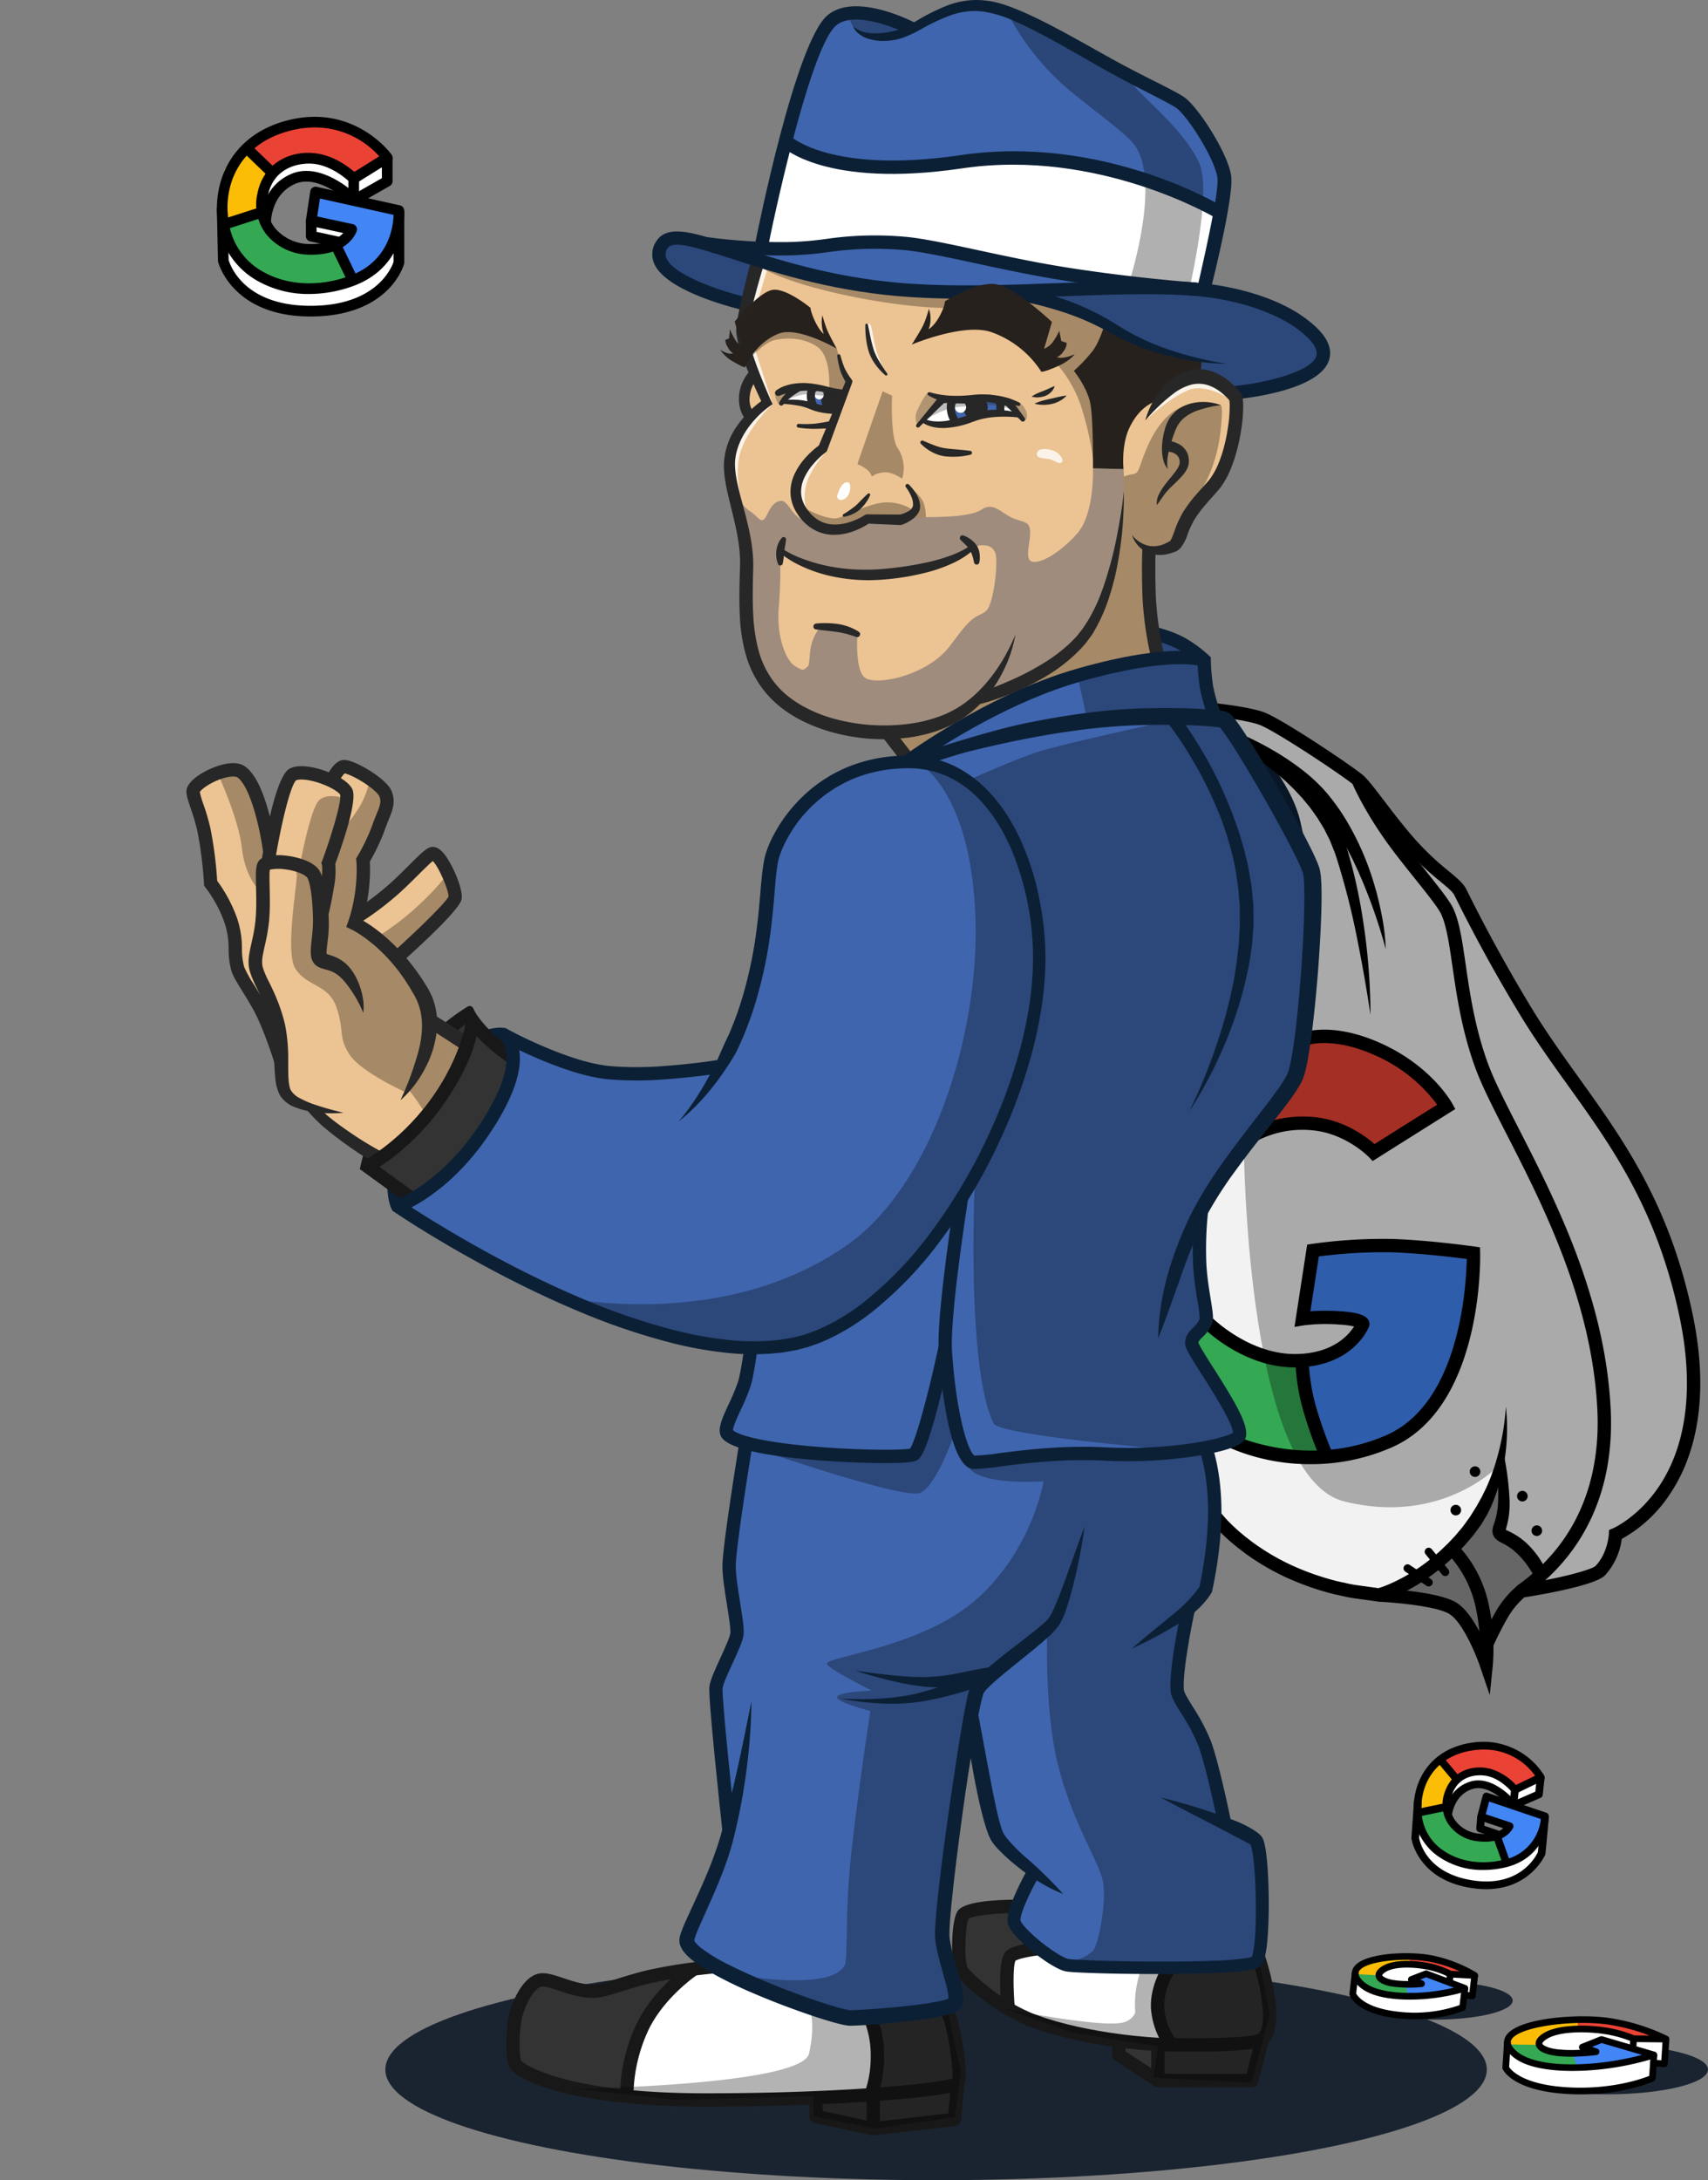 <?xml version="1.0" encoding="UTF-8"?> <svg xmlns="http://www.w3.org/2000/svg" viewBox="0 0 640 816.715"><rect x="0" y="0" width="640" height="816.715" fill="#808080" stroke="none"/><title>mafieux-voleur-anim</title><style>#voleur-main-mafieux{animation:voleur-main-maf .5s ease infinite alternate-reverse;transform-origin:bottom;transform-box:fill-box}@keyframes voleur-main-maf{0%{transform:rotate(0deg)}20%{transform:rotate(1deg)}30%{transform:rotate(1deg)}40%{transform:rotate(1deg)}50%{transform:rotate(1deg)}60%{transform:rotate(1deg)}70%{transform:rotate(-5deg)}85%{transform:rotate(-15deg)}100%{transform:rotate(-40deg)}}#voleur-bras-mafieux{animation:voleur-bras-maf .5s ease-in-out infinite alternate-reverse;transform-origin:right;transform-box:fill-box}@keyframes voleur-bras-maf{from{transform:rotate(8deg)}to{transform:rotate(-4deg)}}#voleur-gros-g-lance{animation:voleur-gros-gl .5s ease infinite alternate;transform-origin:bottom;transform-box:fill-box}@keyframes voleur-gros-gl{from{transform:translateY(360%)}to{transform:translateY(-60%)}}#trace-jongle-piece-g,#trace-chute-piece-g-sac{visibility:hidden}#voleur-sac-butin{animation:voleur-sb 1.2s ease-in-out infinite alternate;transform-origin:top left;transform-box:fill-box}@keyframes voleur-sb{from{transform:rotate(4deg)}to{transform:rotate(0deg)}}#voleur-gros-g-tombe-sol{animation:voleur-gros-gts 1s ease infinite;transform-origin:left;transform-box:fill-box}@keyframes voleur-gros-gts{from{transform:translateY(-240%) translateX(-20%) rotate(30deg)}to{transform:translateY(100%) translateX(20%);opacity:0%}}#voleur-gros-g-sol{animation:voleur-ggs 3s ease infinite;transform-origin:left;transform-box:fill-box}@keyframes voleur-ggs{0%{opacity:0%}20%{opacity:0%}30%{opacity:100%}60%{opacity:100%}80%{opacity:100%}90%{opacity:75%}100%{opacity:25%}}#voleur-petit-g-sol{animation:voleur-pgs 3s ease infinite;transform-origin:left;transform-box:fill-box}@keyframes voleur-pgs{0%{opacity:0%}20%{opacity:0%}40%{opacity:0%}80%{opacity:100%}90%{opacity:75%}100%{opacity:25%}}</style><g id="voleur-clean-anim"><g id="voleur-gros-g-tombe-sol"><path d="M531.225 670.981 529.687 688.843 534.971 699.05 549.466 705.444 563.112 705.907 573.415 700.017 578.568 692.867 578.92 679.878 568.494 676.496 557.182 673.355 555.045 680.577 565.609 684.444 559.205 688.843 550.04 687.32 542.811 681.921 544.013 674.614 549.751 668.38 558.37 668.916 568.178 675.246 576.768 670.981 576.952 663.632 567.677 655.54 555.041 653.228 542.586 656.283 534.806 662.9 531.225 670.981z" style="fill:#fff"></path><path d="M567.916 669.742 576.952 665.185 569.425 657.817 555.041 653.959 538.962 658.733 545.127 666.274 553.219 663.247 561.146 664.788 567.916 669.742z" style="fill:#ea4335"></path><path d="M532.953 667.967 531.225 679.07 541.996 676.846 543.269 670.45 544.577 666.67 538.962 659.944 532.953 667.967z" style="fill:#fbbc05"></path><path d="M541.996 677.669 531.161 680.201 534.811 689.315 543.802 696.549 556.412 700.017 564.008 697.924 560.962 688.059 551.843 687.798 544.577 684.185 541.996 677.669z" style="fill:#34a853"></path><path d="M556.972 672.986 555.586 680.572 565.88 684.185 561.696 688.182 564.889 697.375 571.605 694.508 576.78 688.21 578.92 680.41 556.972 672.986z" style="fill:#4285f4"></path><path d="M555.811 700.505a28.95 28.95.0 0 1-16.894-5.1 21.33 21.33.0 0 1-9.056-15.295c-1.192-11.481 5.093-24.922 21.706-27.3A26.9 26.9.0 0 1 578.6 665.092a1.45 1.45.0 0 1-.638 2.008l-9.65 4.656a1.452 1.452.0 0 1-1.766-.4c-.035-.045-3.728-4.613-8.786-5.928-3.683-.956-11.3-.689-13.756 7.168a10.361 10.361.0 0 0 .972 8.918 12.325 12.325.0 0 0 8.776 5.318c5.386.713 8.179-.773 9.509-1.98l-8.733-2.9a1.449 1.449.0 0 1-.945-1.744l1.993-7.586a1.446 1.446.0 0 1 1.866-1l21.948 7.424a1.45 1.45.0 0 1 .984 1.4c0 .153-.5 15.421-16.395 19.112A36.1 36.1.0 0 1 555.811 700.505zM556 655.39a28.51 28.51.0 0 0-4.027.294c-14.795 2.118-20.32 13.646-19.234 24.132a18.241 18.241.0 0 0 7.857 13.233c6.02 4.294 14.3 5.637 22.718 3.68a17.523 17.523.0 0 0 14.066-15.308l-19.4-6.564-1.252 4.767 9.371 3.113a1.449 1.449.0 0 1 .873 1.951c-.113.262-2.9 6.44-13.6 5.013a15.25 15.25.0 0 1-10.84-6.632 13.166 13.166.0 0 1-1.293-11.342c2.7-8.633 10.834-10.773 17.25-9.109a21.238 21.238.0 0 1 9.555 6.048l7.178-3.463A23.445 23.445.0 0 0 556 655.39z"></path><path d="M541.362 657.984h2.898v9.831H541.362z" transform="translate(-298.849 502.622) rotate(-39.906)"></path><path d="M531.111 676.508h10.998v2.9H531.111z" transform="translate(-125.926 122.419) rotate(-11.658)"></path><path d="M561.24 687.493h2.899v10.748H561.24z" transform="translate(-201.208 231.19) rotate(-19.772)"></path><path d="M556.861 707.7a35.844 35.844.0 0 1-5.144-.384c-20.554-2.987-22.826-18.393-22.847-18.548a1.436 1.436.0 0 1-.008-.293l1-14.027 2.89.206-.983 13.863c.251 1.463 2.823 13.381 20.369 15.93 17.324 2.517 23.319-8.919 24.106-10.607l1.263-13.554 2.887.27-1.286 13.79a1.47 1.47.0 0 1-.1.421C578.94 694.907 573.422 707.7 556.861 707.7z"></path><path d="M544.029 680.021l-2.885-.285c.039-.393 1.048-9.642 9.754-12.335 7.355-2.275 14.448 4.63 16.709 7.123l7.682-3.349.623-5.774 2.883.31-.714 6.611a1.449 1.449.0 0 1-.862 1.174l-9.431 4.111a1.454 1.454.0 0 1-1.707-.419c-.073-.091-7.468-9.127-14.327-7.018C544.868 672.3 544.036 679.944 544.029 680.021z"></path><path d="M564.442 671.905h5.843v2.899H564.442z" transform="translate(-162.885 1165.336) rotate(-83.852)"></path><path d="M562.653 689.173l-8.494-2.836a1.45 1.45.0 0 1-.985-1.494l.361-4.391 2.889.239-.267 3.256 7.414 2.476z"></path></g><g id="voleur-sac-butin"><path d="M454.123 265.65l19.879 3.3 37.11 25.47 21.3 25.939L547.2 334.246l21.477 39.54 30.538 45.035L622.956 462.6l10.077 36.886 1.6 34.514L623.96 557.844l-18.013 17.548-5.45 13.515-28.071 6.739-16.02 19.27-6.441-4.128-5.465-9.025-26.211-4.756-29.259-6.861L463 575.877l-7.413-5.548s-29.82-46.453-32.13-121.211S454.123 265.65 454.123 265.65z" style="fill:#f2f2f2"></path><path d="M561.855 549.285 564.319 559.21 562.296 573.403 577.434 588.907 564.718 601.763 555.69 617.118 546.442 603.357 519.294 596.652 537.525 587.504 552.709 569.972 561.855 549.285z" style="fill:#666"></path><path d="M541.543 414.863 515.396 431.724 501.996 423.852 484.406 420.962 471.938 422.531 484.984 405.77 489.445 387.77 504.47 389.586 524.286 396.687 541.543 414.863z" style="fill:#ea4335"></path><path d="M451.874 495.604 467.507 506.252 486.993 510.329 496.02 545.779 473.011 543.577 462.663 540.274 463.543 532.458 445.708 502.623 451.874 495.604z" style="fill:#34a853"></path><path d="M491.994 468.439 487.869 493.705 509.951 495.604 507.895 500.388 489.195 510.66 491.994 527.684 498.91 546.437 524.864 538.182 541.543 520.692 550.72 488.42V469.24L491.994 468.439z" style="fill:#4285f4"></path><g id="Calque_124" data-name="Calque 124"><path d="M570.367 598.5l-.748-4.943c15.924-2.412 26.787-5.621 28.208-6.918 4.629-4.817 5.014-11.836 5.018-11.906l.074-1.574 1.452-.619c.089-.038 9.593-4.2 17.376-15.876 10.344-15.513 13-37.28 7.678-62.945-8.369-40.377-25.422-64.144-41.913-87.126-6.023-8.395-12.25-17.073-17.886-26.36-8.667-14.285-16.784-29.018-24.127-43.792-.361-.728-.587-1.185-.673-1.342-.758-1.249-2.755-2.907-5.283-5.007a109.974 109.974.0 0 1-12.691-11.971c-4.446-4.989-8.742-10.611-12.193-15.129-3.115-4.078-6.058-7.929-7.36-8.955-6.158-4.851-30.063-20.628-35.455-22.543-5.477-1.944-17.6-3.145-17.721-3.157l.486-4.976c.522.05 12.854 1.272 18.909 3.422 6.349 2.255 30.955 18.664 36.875 23.327 1.8 1.415 4.5 4.952 8.239 9.847 3.4 4.45 7.633 9.99 11.952 14.838a104.217 104.217.0 0 0 12.154 11.451c3 2.494 5.17 4.294 6.393 6.311.117.194.248.455.846 1.658 7.28 14.65 15.329 29.26 23.924 43.424 5.536 9.122 11.705 17.722 17.673 26.039 16.8 23.406 34.162 47.61 42.747 89.025 7.116 34.322-.752 55.39-8.605 67.02a51.4 51.4.0 0 1-18.029 16.76 25.038 25.038.0 0 1-6.268 13.634C597.4 594.3 573.122 598.082 570.367 598.5z"></path><path d="M558.222 634.948l-3.687-10.8c-1.486-4.356-6.428-16.35-11.38-19.5-4.014-2.56-16.831-4.106-26.586-4.651l.28-4.992c6.751.377 23.09 1.661 28.994 5.426 3.279 2.09 6.194 6.393 8.468 10.663a68.511 68.511.0 0 0-1.736-10.591 42.13 42.13.0 0 0-10.162-18.5l3.459-3.609a46.785 46.785.0 0 1 11.555 20.9 78.076 78.076.0 0 1 1.962 24.312z"></path><path d="M564.277 526.953a76.118 76.118.0 0 1-1.051 23.012c-.17.958-.436 1.895-.65 2.847s-.443 1.9-.743 2.832l-.842 2.816c-.315.929-.67 1.846-1 2.772a53.194 53.194.0 0 1-2.378 5.426c-.43.893-.974 1.728-1.475 2.585a27.949 27.949.0 0 1-1.594 2.518c-1.187 1.6-2.319 3.261-3.627 4.706L549 578.7l-2.015 2.144c-.659.727-1.357 1.416-2.075 2.086s-1.408 1.368-2.137 2.026c-1.486 1.285-2.953 2.592-4.526 3.773a74.3 74.3.0 0 1-9.849 6.5c-1.736.941-3.5 1.832-5.332 2.607-.9.4-1.838.761-2.776 1.115-.967.348-1.851.66-2.972.961h0-.008a2.35 2.35.0 0 1-.9.055l-8.719-1.209a43.883 43.883.0 0 1-4.35-.817c-1.444-.329-2.9-.584-4.335-.976a104.519 104.519.0 0 1-16.767-5.915 90.871 90.871.0 0 1-15.394-8.964c-1.2-.877-2.377-1.8-3.552-2.714-1.135-.972-2.309-1.892-3.4-2.924-1.117-.994-2.184-2.05-3.241-3.123-1.053-1.117-2.036-2.155-3.072-3.487l4-3c.74.952 1.735 2.03 2.669 3.013.974.987 1.962 1.966 3.006 2.895 1.01.962 2.117 1.825 3.178 2.737 1.106.859 2.208 1.726 3.34 2.552a85.865 85.865.0 0 0 14.549 8.469 99.561 99.561.0 0 0 15.916 5.614c1.359.374 2.753.613 4.128.927a40.919 40.919.0 0 0 4.172.783l8.468 1.172-.91.057h0c.714-.2 1.629-.513 2.449-.82.839-.324 1.682-.65 2.511-1.029 1.669-.718 3.294-1.563 4.908-2.425a69.273 69.273.0 0 0 9.187-6.053c1.475-1.1 2.849-2.327 4.244-3.527.684-.616 1.336-1.267 2.007-1.9s1.331-1.273 1.95-1.957l1.9-2.012 1.781-2.117c1.24-1.389 2.228-2.894 3.307-4.354 1.059-1.472 1.942-3.069 2.936-4.6l1.331-2.4c.215-.4.458-.793.667-1.2l.61-1.237c.4-.827.825-1.647 1.214-2.485l1.07-2.562c.379-.848.681-1.726.987-2.6s.649-1.747.907-2.643A92.945 92.945.0 0 0 564.277 526.953z"></path><path d="M559.372 616.934l-4.566-2.037a125.241 125.241.0 0 1 6.131-11.968 35.143 35.143.0 0 1 6.556-7.971c.261-.247.513-.485.757-.722a13.628 13.628.0 0 1 1.367-1.068c25.549-18.666 29.836-45.528 28.934-64.776-1.912-40.774-20.449-77-33.985-103.453-4.924-9.626-9.178-17.939-11.64-24.606-5.135-13.9-7.1-27.414-8.675-38.272-1.194-8.228-2.227-15.332-4.256-19.662-1.12-2.39-5.42-7.765-9.973-13.455-3.782-4.728-8.07-10.087-11.281-14.689-8.565-12.272-12.07-20.89-12.215-21.25l4.639-1.866c.033.083 3.469 8.494 11.676 20.255 3.118 4.468 7.351 9.759 11.086 14.427 4.949 6.186 9.223 11.529 10.6 14.457 2.344 5 3.374 12.088 4.677 21.064 1.544 10.627 3.465 23.852 8.416 37.259 2.36 6.388 6.551 14.577 11.4 24.06 13.743 26.859 32.565 63.643 34.527 105.5 1.377 29.36-9.336 53.237-30.979 69.048-.41.3-.709.512-.865.647-.224.22-.494.475-.772.738a30.421 30.421.0 0 0-5.733 6.956A122.705 122.705.0 0 0 559.372 616.934z"></path><path d="M563.758 546.243a107.138 107.138.0 0 1 1.712 12.771c.08 1.076.14 2.154.188 3.24q.046 1.673-.059 3.373a30.477 30.477.0 0 1-.414 3.407c-.2 1.126-.5 2.272-.767 3.277a6.871 6.871.0 0 0-.241 1.132c0 .079.031.0-.013-.183a.881.881.0 0 0-.166-.344c-.075-.064.237.161.649.354l1.425.7a25.756 25.756.0 0 1 5.773 3.966 34.022 34.022.0 0 1 4.527 5.172 32.844 32.844.0 0 1 1.81 2.888 30.657 30.657.0 0 1 1.556 3.142l-4.608 1.941a26.992 26.992.0 0 0-1.365-2.487c-.511-.836-1.069-1.645-1.642-2.437a28.77 28.77.0 0 0-3.834-4.351 21 21 0 0 0-4.579-3.318l-1.4-.736a7.34 7.34.0 0 1-1.97-1.41 4.074 4.074.0 0 1-.962-1.7 4.409 4.409.0 0 1-.107-1.756 11.132 11.132.0 0 1 .5-1.95 27.056 27.056.0 0 0 1.366-5.725c.119-.974.192-1.964.223-2.964q.043-1.545.04-3.1c0-2.076-.091-4.159-.171-6.246s-.191-4.192-.365-6.245z"></path><path id="trace-chute-piece-g-sac" d="M561.855 584.531a56.421 56.421.0 0 1 6.3 5.694q1.469 1.539 2.863 3.157c.918 1.086 1.795 2.209 2.659 3.345a55.252 55.252.0 0 1 4.608 7.263 47.932 47.932.0 0 1 3.3 7.987c.854 2.725 1.65 5.451 2.255 8.217q.972 4.134 1.678 8.307a139.94 139.94.0 0 1 1.938 16.8c-1.5-5.443-2.867-10.882-4.27-16.3-1.446-5.4-2.825-10.816-4.576-16.048a56.46 56.46.0 0 0-3.034-7.6 71.709 71.709.0 0 0-4-7.2A162.66 162.66.0 0 0 561.855 584.531z"></path><path d="M465.553 275.239a109.023 109.023.0 0 1 11.4 5.788 98.221 98.221.0 0 1 10.654 7.1 63.172 63.172.0 0 1 9.5 8.879 78.838 78.838.0 0 1 7.481 10.5 103.844 103.844.0 0 1 10.191 23.276l.888 3.035c.293 1.011.515 2.044.775 3.063.531 2.035.942 4.1 1.345 6.162a77.739 77.739.0 0 1 1.466 12.493 202.268 202.268.0 0 0-7.938-23.529c-.763-1.908-1.624-3.775-2.419-5.66l-1.292-2.784-.645-1.391-.7-1.359-1.386-2.726c-.45-.914-.99-1.776-1.479-2.667-.507-.88-.99-1.774-1.514-2.641l-1.643-2.552a82.019 82.019.0 0 0-7.258-9.607 62.444 62.444.0 0 0-8.809-8.028A132.883 132.883.0 0 0 463.507 279.8z"></path><path d="M494.31 341.584l-4.838-1.261c.045-.175-3.9-16.912-7.032-31.159-3.038-13.819-17.342-28.574-17.572-28.713l2.586-4.279c1.012.611 16.377 16.027 19.869 31.919C490.716 323.528 494.51 340.819 494.31 341.584z" style="fill:#0c2035"></path><path d="M466.439 275.651a65.1 65.1.0 0 1 6.778 3.787c1.08.684 2.136 1.4 3.2 2.113 1.032.751 2.083 1.479 3.1 2.25a78.705 78.705.0 0 1 11.3 10.372c.428.478.875.939 1.288 1.431l1.211 1.5c.79 1.016 1.655 1.969 2.361 3.053l2.2 3.179c.668 1.105 1.305 2.231 1.956 3.345a32.181 32.181.0 0 1 1.771 3.447l.828 1.755a14.388 14.388.0 0 1 .759 1.784l1.318 3.653c.464 1.221.724 2.425 1.1 3.637 1.4 4.837 2.545 9.724 3.512 14.636 1 4.906 1.742 9.85 2.418 14.794a234.73 234.73.0 0 1 1.989 29.811c-1.449-9.841-3.182-19.6-5.137-29.285a274.337 274.337.0 0 0-7.277-28.588c-.4-1.145-.712-2.364-1.176-3.447l-1.313-3.31a12.4 12.4.0 0 0-.736-1.619l-.8-1.593a28.509 28.509.0 0 0-1.7-3.129l-1.871-3.038-2.085-2.906c-.658-.994-1.482-1.872-2.224-2.806l-1.139-1.383c-.388-.454-.813-.879-1.217-1.32-.833-.86-1.6-1.778-2.479-2.6l-2.592-2.5-2.714-2.371-2.8-2.276c-.948-.742-1.927-1.444-2.889-2.169-.988-.686-1.973-1.381-2.978-2.042-2-1.3-4.111-2.6-6.106-3.655z"></path><path d="M514.34 434.927l-1.411-1.476c-.082-.086-8.718-8.918-21.157-10.026a36.994 36.994.0 0 0-21.232 4.184l-2.656-4.237c.4-.253 10.074-6.2 24.332-4.927 11.251 1 19.559 7.268 22.823 10.135L538.5 413.822a57.447 57.447.0 0 0-22.93-18.354c-16.745-7.612-26.368-3.769-26.463-3.73l-1.982-4.59c.463-.2 11.552-4.851 30.514 3.767 18.707 8.5 26.221 21.9 26.532 22.469l1.134 2.065z"></path><path d="M491.241 548.494a76.186 76.186.0 0 1-31.174-6.441l2.2-4.488c.268.131 27.381 13.034 57.139.087 27.554-11.986 30-55.836 30.195-66.038-4.857-.633-17.074-2.113-27.963-2.493a185.45 185.45.0 0 0-27.46 1.545L491.007 491.2a84.483 84.483.0 0 1 11.142.008c7.463.459 9.432 1.783 10.315 2.885a2.992 2.992.0 0 1 .667 2.319l-.042.256-.093.241c-.23.6-5.9 14.781-26.786 15.312-20.324.541-35.5-14.966-36.136-15.625l3.6-3.475c.141.146 14.331 14.555 32.413 14.1 13.356-.34 19.2-7.012 21.288-10.314a32.065 32.065.0 0 0-5.528-.711 64.9 64.9.0 0 0-13.375.3l-3.426.59 4.763-30.849 1.821-.272a190.162 190.162.0 0 1 30.188-1.842c14.171.493 30.489 2.807 30.652 2.83l2.1.3.049 2.117c.056 2.362.968 58-33.209 72.866A75.169 75.169.0 0 1 491.241 548.494z"></path><path d="M541.544 590.407a1.5 1.5.0 0 1-1.164-.552l-6.192-7.6a1.5 1.5.0 1 1 2.326-1.894l6.192 7.6a1.5 1.5.0 0 1-1.162 2.447z"></path><path d="M535.35 594.288a1.488 1.488.0 0 1-.831-.252l-7.927-5.285a1.5 1.5.0 0 1 1.664-2.5l7.927 5.285a1.5 1.5.0 0 1-.833 2.748z"></path><circle cx="545.498" cy="565.697" r="1.99"></circle><circle cx="552.709" cy="551.275" r="1.99"></circle><circle cx="570.436" cy="560.468" r="1.99"></circle><circle cx="575.858" cy="573.403" r="1.99"></circle><path d="M494.887 546.728a155.392 155.392.0 0 1-6.784-19.121 80.122 80.122.0 0 1-2.734-17.926l5-.073a76.511 76.511.0 0 0 2.56 16.692 153.269 153.269.0 0 0 6.537 18.42z"></path></g><path d="M466.13 432.549c.386 16.2 3.467 121.427 37.6 129.909 36.991 9.192 58.128-13.688 58.128-13.688l2.464 6.367-2.464 19.045 8.581 4.734 7.052 9.991-3.62 5.7 15.235-1.816 12.535-6.709 3.7-11.236 16.129-11.135L632 539.872l2.074-32.434-4.847-28.76-13.045-31.46-21.964-37.25-27.17-38.937-20.315-37.55L531.594 319.54l-18.069-25.486L495.38 282.659l-25.271-14.285-11.975-2.724 5.641 11.56 27.6 51.578-5.4 72.966z" style="opacity:.3"></path></g><ellipse cx="350.754" cy="775.267" rx="206.361" ry="41.447" style="fill:#1a2430"></ellipse><path d="M257.341 737.574 242.217 756.533 234.845 777.412 234.002 786.109 207.25 781.045 192.167 772.458 194.943 750.155 201.947 741.888 217.52 745.435 230.259 745.045 248.168 739.43 257.341 737.574z" style="fill:#333"></path><path d="M327.359 754.843l1.4 15.3-1.532 14.492s-22.54 1.148-22.44 1.185.991 6.458.991 6.458l22.169 5.091 30.455-3.219.855-19.046L354.8 751.871z" style="fill:#333"></path><path d="M381.163 714.118 360.057 716.751 360.387 738.439 377.293 753.522 377.892 732.935 387.799 728.682 379.433 720.274 381.163 714.118z" style="fill:#333"></path><path d="M437.782 737.754 433.874 749.669 438.106 765.95 418.296 763.871 419.259 769.815 433.75 778.733 468.387 779.393 474.332 760.127 473.001 734.916 437.782 737.754z" style="fill:#333"></path><path d="M259.634 737.861 247.45 750.77 240.057 762.653 234.845 786.109 282.663 786.66 325.954 783.907 328.02 770.139 324.497 755.944 298.846 749.889 267.469 736.239 259.634 737.861z" style="fill:#fff"></path><path d="M390.658 730.924 378.883 733.82 378.332 752.484 401.562 761.674 436.37 764.971 431.837 753.522 435.69 737.779 402.993 736.689 390.658 730.924z" style="fill:#fff"></path><path d="M304.765 325.265c14.243-31.706 40.713-45.358 40.713-45.358l24.1-12.984 34.312-13.271 31.69-7.367-1.587-8.6 13.587 5.45 3.836 8.376 2.95 14.335 12.819 13.619 24.193 46.205-.966 42.053-6.5 36.256-19.42 27.676-15.6 24 2.988 37.718-5.281 9.363 17.9 32.582-1.565 3.7-11.978 3.432 4.636 17.863-4.81 34.9-6.012 10.027L440.534 633.3l11.009 17.724 8.257 32.1 12.33 7.861-.376 42.83L452.2 735.8l-48.757.248-10.4-4.665-11.88-11.23 6.059-19.011L372.03 686.916 363.608 648.6l-10.412 78 4.964 22.628-27 4.293h-14.2l-28.9-9.22-29.786-15.077 7.988-27.281 7.018-19.817-4.906-50.475 7.8-20.981-1.734-25.81 5.863-43.679-8.588-4.293 10.115-30.25S290.523 356.971 304.765 325.265z" style="fill:#3f65ae"></path><g id="Calque_125" data-name="Calque 125"><path d="M264.277 789.159c-51.762.0-70.289-10.308-73.06-14.28-2.413-3.46-1.6-16.4-.184-21.284.611-2.106 4-12.689 10.753-14.255 2.544-.594 5.645.442 9.231 1.64 3.822 1.275 8.159 2.728 12.276 2.4a50.7 50.7.0 0 0 8.092-2.143c3.677-1.145 8.252-2.569 12.991-3.588a207.222 207.222.0 0 1 23.684-3.45l.4 4.984a206.491 206.491.0 0 0-23.035 3.354c-4.52.972-8.789 2.3-12.557 3.473-3.92 1.221-7.016 2.185-9.186 2.355-5.126.395-10.187-1.285-14.25-2.64-2.627-.877-5.345-1.785-6.518-1.512-2.417.56-5.461 5.194-7.081 10.778-1.476 5.082-1.42 15.419-.5 17.06.059.065 13.254 12.11 68.939 12.11 52.171.0 87.091-3.727 92.606-5.545.319-2.669-.748-11.817-2.562-19.45a20.142 20.142.0 0 0-2.248-5.754l4.176-2.75a24.682 24.682.0 0 1 2.938 7.349c.048.2 4.83 20.54 1.546 24.076-.751.809-2.509 2.7-30 4.8C311.444 788.351 287.845 789.159 264.277 789.159zm93.128-10.754z" style="fill:#181818"></path><path d="M327.23 799.948a2.5 2.5.0 0 1-2.5-2.5V784.631h5v10.013l25.6-2.95 1.08-11.542 4.979.464-1.269 13.562a2.5 2.5.0 0 1-2.2 2.251l-30.4 3.5A2.522 2.522.0 0 1 327.23 799.948z" style="fill:#181818"></path><path d="M326.7 799.893l-21.448-4.624a2.5 2.5.0 0 1-1.973-2.445v-7.007h5v4.989l19.476 4.2z" style="fill:#181818"></path><path d="M328.688 785.644l-4.624-1.906a39.768 39.768.0 0 0 2.2-13.6 34.226 34.226.0 0 0-2.563-13.468l4.5-2.175a38.558 38.558.0 0 1 3.061 15.643A43.964 43.964.0 0 1 328.688 785.644z" style="fill:#181818"></path><path d="M232.353 785.405a63.659 63.659.0 0 1 6.346-27.6c6.74-13.553 19.448-21.969 19.987-22.32l2.736 4.183c-.118.078-12.125 8.056-18.246 20.364a59.615 59.615.0 0 0-5.825 25.216z" style="fill:#181818"></path><path d="M447.624 768.572c-5.334.0-10.341-.115-13.827-.221-1.084-.046-26.06-1.192-46.85-8.737-15.62-5.667-27.88-18.359-28.758-19.986-1.98-3.662-1.971-19.62.58-23.661 2.244-3.554 13.414-4.326 22.388-4.349l.013 5c-8.421.023-16.679.994-18.239 2.132-1.354 2.547-1.638 15.85-.379 18.433.992 1.314 12.112 12.656 26.1 17.732 20.075 7.284 45.078 8.428 45.328 8.439 16.042.489 34.96.065 37.509-1.472 3.758-3.041.839-18.5-2.336-27.984l4.741-1.588c1.5 4.475 8.576 27.122.678 33.505C471.806 768.051 458.977 768.572 447.624 768.572zM362.863 718.8z" style="fill:#181818"></path><path d="M469.048 781.894H433.873a2.5 2.5.0 0 1-2.5-2.5V765.852h5v11.042h30.732l3.473-13.641 4.846 1.235-3.953 15.523A2.5 2.5.0 0 1 469.048 781.894z" style="fill:#181818"></path><path d="M432.5 781.485l-14.614-9.579a2.5 2.5.0 0 1-1.13-2.09V764.46h5v4l13.484 8.838z" style="fill:#181818"></path><path d="M437.167 767.674c-.191-.2-4.7-5.107-5.776-14.074-1.088-9.07 4.461-17.5 4.7-17.858l4.158 2.778-2.079-1.389 2.082 1.385c-.048.071-4.758 7.28-3.894 14.488a21.618 21.618.0 0 0 4.46 11.252z" style="fill:#181818"></path><path d="M375.293 752.713c-.611-6.647-1.241-18.277 1.412-21.474 1.814-2.184 7.733-3.266 12.379-3.79l.56 4.969c-3.966.448-8.154 1.4-9.121 2.065-.959 1.7-.918 10.521-.251 17.773zm5.168-18.184z" style="fill:#181818"></path></g><path d="M404.164 254.909l3.3 15.133 34.666-.9s-35.614 7.612-50.7 11.76c-10.214 2.809-34.868 14.2-34.868 14.2s26.364 27.558 27.076 61.651c.789 37.772-17.68 72.214-17.68 72.214-.868 10.761-4.17 82.337 6.316 104.208 2.224 4.638 67.376 9.937 67.376 9.937L377.4 545.951h-12.55l-4.624-9.145-6.1-28.238-11.008 35.368-59.68-1.185s54.991 18.991 61.266 16.514 13.093-22.624 13.093-22.624a57.241 57.241.0 0 0 5.072 12.881c4.212 7.183 28.156 5.367 28.156 5.367s-4.045 25.038-24.522 43.679-57.056 21.963-56.643 24.688c.275 1.815 16.844 10.073 16.844 10.073s-12.8.413-13.046 2.4 12.469 5.2 12.469 5.2-5.409 35.3-7.57 57.55c-1.792 18.456-.867 35.575-2.046 37.763-5.219 9.687-38.247 3.838-38.247 3.838l24.99 12.344s2.533 4.954-.109 16.844S216 782.48 216 782.48l37.215 4.179 51.577-1.406v7.517l23.162 4.6 29.84-4.265 2.265-17.174-4.841-21.882 2.576-3.605L353.2 726.6 365.507 631.6l26.952-21.439s-1.356 30.742 4.259 52.1 15.082 35.229 16.513 42.33-1.211 21.633-3.137 25.348-11.725 5.754-11.725 5.754L428 736.769a37.4 37.4.0 0 0-2.628 16.753c.1.934-1.487 3.419-4.706 4.156-8.668 1.984-44.092-5.194-44.092-5.194l25.221 8.853 32.16 5.294-1.728 11.681 36.824 1.907 6.7-25.761-3.993-20.638-.546-43.418-12.651-8.919L449.972 648.5l-8.925-14.369 2.129-29.559 8.588-9.138 2.6-28.844-2.3-23.4 12.425-4.008-.763-5.633-17.138-30.257 5.284-9.908-2.987-37.718 16.474-25.034 20.532-28.074 7.927-72.44s-2.434-3.358-4.911-10.624-16.97-31.994-16.97-31.994l-16.713-19.038-4.012-21.133-17.835-9.633.615 8.092L411 250.788z" style="opacity:.3"></path><path d="M453.267 270.077a68.094 68.094.0 0 1-3.641-12.231 79.55 79.55.0 0 1-.885-9.389A41.6 41.6.0 0 0 440.992 243a45.247 45.247.0 0 0-9.543-3.366l1.05-4.889a49.614 49.614.0 0 1 10.771 3.8 47.878 47.878.0 0 1 9.665 6.964l.765.728.013 1.056a75.586 75.586.0 0 0 .849 9.758A64.153 64.153.0 0 0 457.9 268.2z" style="fill:#0c2035"></path><path id="trace-jongle-piece-g" d="M103.805 254.909a97.1 97.1.0 0 0 4.129-13.4c1.076-4.543 2-9.117 2.651-13.735a199.8 199.8.0 0 0 2.175-27.821c-.014-2.314.055-4.681-.026-6.946-.1-2.277-.273-4.553-.58-6.811a51.939 51.939.0 0 0-3.34-13.06 15.147 15.147.0 0 0-3.2-5.089 2.959 2.959.0 0 0-.8-.511 1.281 1.281.0 0 1-.148-.047.3.3.0 0 1-.118-.017c-.011.013.0.0-.046.018a3.788 3.788.0 0 0-1.378 1.441 19.793 19.793.0 0 0-2.251 5.839 32.9 32.9.0 0 0-.849 6.517 29.626 29.626.0 0 0 .078 3.268c.094 1.127.193 2.264.335 3.386a51.738 51.738.0 0 0 1.228 6.618 26.991 26.991.0 0 0 2.3 6.049c.954 1.813 2.382 3.4 3.635 3.737a2.062 2.062.0 0 0 .868.086 2.143 2.143.0 0 0 .891-.292 5.657 5.657.0 0 0 1.819-1.754 15.131 15.131.0 0 0 1.437-2.731c.237-.479.392-1.024.594-1.532s.372-1.042.53-1.581a85.164 85.164.0 0 0 2.7-13.439c.611-4.59.974-9.234 1.257-13.887.3-4.654.474-9.324.57-14 .242-9.354.178-18.727.022-28.114 1.189 9.319 1.847 18.7 2.241 28.1a225.611 225.611.0 0 1-.536 28.3 78.005 78.005.0 0 1-2.427 14.185c-.157.59-.331 1.179-.545 1.765s-.373 1.178-.639 1.76-.477 1.165-.763 1.754a16.9 16.9.0 0 1-1 1.761 9.8 9.8.0 0 1-3.175 3.108 6.432 6.432.0 0 1-5.019.662 8.826 8.826.0 0 1-3.892-2.469 15.733 15.733.0 0 1-2.376-3.288 31.227 31.227.0 0 1-2.758-7.038 56.036 56.036.0 0 1-1.4-7.191c-.161-1.2-.277-2.4-.384-3.609a34.5 34.5.0 0 1-.063-3.761 37.329 37.329.0 0 1 1.021-7.4 23.857 23.857.0 0 1 2.885-7.188 10.112 10.112.0 0 1 1.4-1.735 5.943 5.943.0 0 1 2.328-1.468 4.535 4.535.0 0 1 1.686-.2c.25.03.5.068.75.114s.464.135.694.211a7.239 7.239.0 0 1 2.163 1.334 13.4 13.4.0 0 1 2.572 3.29 26.628 26.628.0 0 1 1.648 3.443 55.844 55.844.0 0 1 3.321 14.189 64.426 64.426.0 0 1 .414 7.214c0 2.424-.158 4.744-.231 7.119a173.8 173.8.0 0 1-3.5 28.1 133.47 133.47.0 0 1-3.6 13.682A83.161 83.161.0 0 1 103.805 254.909z"></path><path d="M325.865 288.274c15.066-4.9 42.9-14.176 58.4-17.349C392 269.347 399.808 268 407.683 267a207.671 207.671.0 0 1 23.768-1.705q5.946-.108 11.895.024c3.975.1 7.921.25 11.978.628 1.04.107 2 .195 3.246.439.181.042.285.053.53.122l.338.1.177.057c.129.049.258.1.385.164s.251.126.371.2a1.415 1.415.0 0 1 .235.157l.291.233c.185.153.394.334.543.481l.653.714.537.657c1.352 1.715 2.445 3.354 3.563 5.029 2.207 3.335 4.276 6.695 6.325 10.072q6.125 10.137 11.826 20.488c1.9 3.457 3.776 6.931 5.586 10.467.9 1.771 1.79 3.556 2.645 5.4.426.925.844 1.855 1.244 2.864l.3.769.289.873a16.4 16.4.0 0 1 .361 1.817l.146.916c.047.306.042.534.066.805l.1 1.566c.085 1.059.085 2.053.1 3.062.058 2.025.01 4.008-.019 6-.082 3.973-.256 7.919-.462 11.863q-.647 11.824-1.8 23.6c-.794 7.866-1.637 15.677-3.152 23.629l-.7 3.041c-.1.494-.345 1.1-.518 1.646a14.605 14.605.0 0 1-.615 1.639 28.544 28.544.0 0 1-1.6 2.867c-.547.915-1.126 1.756-1.707 2.59-2.329 3.334-4.772 6.431-7.206 9.531-4.88 6.167-9.754 12.252-14.312 18.531a146.413 146.413.0 0 0-12.284 19.517 182.045 182.045.0 0 0-8.7 21.4c-2.623 7.3-5.164 14.658-8.121 22.061.214-16.006 5.087-31.406 11.993-45.865a151.755 151.755.0 0 1 12.528-20.407c4.59-6.466 9.462-12.68 14.249-18.864 2.376-3.093 4.757-6.187 6.885-9.307.533-.78 1.057-1.56 1.5-2.335a24.347 24.347.0 0 0 1.251-2.276 8.434 8.434.0 0 0 .394-1.118 11.9 11.9.0 0 0 .359-1.16l.605-2.694c1.383-7.468 2.2-15.276 2.933-23.016q1.067-11.641 1.649-23.332c.181-3.89.332-7.78.39-11.649.018-1.931.052-3.869.0-5.764-.014-.952-.012-1.92-.088-2.816l-.083-1.37c-.017-.217-.016-.482-.049-.66l-.091-.535a9.979 9.979.0 0 0-.182-1.069l-.172-.523-.233-.6c-.32-.815-.7-1.676-1.1-2.532-.8-1.718-1.648-3.448-2.524-5.172-1.756-3.449-3.6-6.883-5.471-10.3q-5.631-10.248-11.656-20.289c-2.013-3.331-4.051-6.655-6.167-9.865-1.052-1.59-2.144-3.213-3.22-4.578l-.391-.484-.336-.374c-.028-.023-.01.0-.009.0l.011-.007c0-.009.0-.009.085.055a1.673 1.673.0 0 0 .205.118 1.629 1.629.0 0 0 .218.088c.019.007.0.0.0.0h-.015c.009.0-.13-.027-.187-.041-.682-.14-1.672-.254-2.582-.344-3.752-.358-7.648-.521-11.512-.623s-7.755-.109-11.632-.047a223.487 223.487.0 0 0-23.161 1.442c-7.7.883-15.378 2.114-23.021 3.578s-15.254 3.172-22.817 5.065-27.747 9.136-35.147 11.4z" style="fill:#0c2035"></path><path d="M440.768 266.806c2.13 2.752 4 5.471 5.841 8.3.916 1.4 1.789 2.836 2.687 4.252l2.546 4.334a151.011 151.011.0 0 1 8.753 18.1c1.313 3.088 2.364 6.285 3.507 9.445.955 3.227 2.009 6.425 2.719 9.727.89 3.256 1.388 6.605 1.98 9.936.266 1.671.352 3.37.536 5.054l.238 2.532c.07.845.045 1.695.072 2.542l.06 5.089-.336 5.062c-.07.843-.12 1.687-.207 2.526l-.355 2.5c-.245 1.667-.453 3.341-.762 4.994a148.745 148.745.0 0 1-5.1 19.426 164.3 164.3.0 0 1-17.345 35.8 213.949 213.949.0 0 0 13.87-36.856c.791-3.17 1.632-6.322 2.245-9.52.746-3.171 1.176-6.392 1.7-9.59.215-1.6.343-3.219.537-4.823l.266-2.409c.057-.8.078-1.61.118-2.415l.256-4.823c-.04-1.605-.046-3.209-.057-4.814-.018-.8.017-1.607-.043-2.407l-.208-2.4c-.156-1.6-.234-3.2-.45-4.8-.5-3.18-.9-6.38-1.687-9.519-.619-3.172-1.63-6.255-2.51-9.369-1.066-3.06-2.061-6.149-3.368-9.125a146.336 146.336.0 0 0-8.589-17.486l-2.5-4.19c-.881-1.365-1.727-2.754-2.638-4.1-1.794-2.684-3.715-5.376-5.66-7.818z" style="fill:#0c2035"></path><path d="M365.605 550.283a5.3 5.3.0 0 1-2.871-.6c-8.281-4.969-10.731-39.211-10.983-43.1-1.161-17.935 9.662-80.83 9.957-82.458l4.92.893c-.071.393-11.009 63.918-9.887 81.242 1.344 20.731 5.37 36.664 8.382 39.008a71.851 71.851.0 0 0 8.975-.864c9.512-1.216 23.882-3.052 40.032-2.225 23.837 1.228 44.476-3.123 47.88-5.494-.105-3.591-7.74-15.583-11.493-21.477-4.759-7.474-6.307-10.036-6.422-11.76-.194-2.907 1.539-4.657 2.931-6.063a10.037 10.037.0 0 0 2.486-3.353 43.136 43.136.0 0 0-.817-6.769 131.154 131.154.0 0 1-1.629-13.062 133.782 133.782.0 0 1 .7-21.426l4.962.609a131.367 131.367.0 0 0-.674 20.519c.268 4.478.992 8.96 1.574 12.562.853 5.279 1.2 7.682.571 9.3a14.537 14.537.0 0 1-3.622 5.136c-1.156 1.166-1.5 1.582-1.5 2.108.392 1.244 3.305 5.819 5.654 9.511 7.714 12.114 13.1 21.044 12.136 25.622-.253 1.2-.926 4.4-17.846 7.175a169.983 169.983.0 0 1-35.15 1.853c-15.7-.808-29.807 1-39.143 2.189A87.3 87.3.0 0 1 365.605 550.283zm-.643-5.039z" style="fill:#0c2035"></path><path d="M331.642 548.081c-7.365.0-16.655-.429-23.614-.948-21.761-1.623-34.368-4.47-37.468-8.463-2.111-2.719-.154-6.957 2.556-12.824a73.355 73.355.0 0 0 3.418-8.231c2.227-7.074 5.41-38.6 5.418-38.661l4.949.715c-.037.257-3.252 31.991-5.6 39.446a76.78 76.78.0 0 1-3.649 8.828c-1.207 2.615-3.006 6.509-2.992 7.831 1.66 1.6 10.223 4.566 32.979 6.315 16.94 1.3 30.67 1.122 33.329.582 2.211-2.935 7.218-21.884 10.7-38.265l4.89 1.041c-.02.095-2.064 9.68-4.547 19.374-5.284 20.617-7.327 21.637-8.679 22.313C341.97 547.82 337.393 548.081 331.642 548.081zm9.172-5.225z" style="fill:#0c2035"></path><path d="M270.673 685.8c-.9-8.291-5.364-49.862-4.862-53.983.3-2.435 2.187-6.545 4.189-10.9 1.534-3.336 3.444-7.488 3.647-9.056.207-1.593-.563-6.4-1.243-10.647-.84-5.249-1.71-10.677-1.71-14.6.0-7.494 6.115-44.9 6.375-46.488l4.934.809c-2.182 13.318-6.309 40-6.309 45.679.0 3.522.875 8.985 1.647 13.8.97 6.057 1.55 9.88 1.265 12.08-.3 2.324-2.044 6.114-4.064 10.5-1.589 3.453-3.566 7.752-3.769 9.41-.319 2.865 2.818 33.932 4.871 52.841z" style="fill:#0c2035"></path><path d="M281.562 637.265a208.593 208.593.0 0 1-1.732 24.9 223.423 223.423.0 0 1-4.494 24.626l-.757 3.048-.86 3.077-.955 3.034-1.059 2.987c-1.456 3.959-3.07 7.832-4.741 11.656l-5.034 11.338c-.408.934-.782 1.858-1.128 2.76-.145.429-.354.92-.447 1.3l-.167.578c-.044.124-.015.115-.025.161a.387.387.0 0 1-.021.1l-.023.051s.011-.011.011-.011-.019-.024.0.0.0.029.015.058a.665.665.0 0 1 .052.116 3.837 3.837.0 0 0 .485.731 12.773 12.773.0 0 0 1.8 1.758 59.735 59.735.0 0 0 10.04 6.178c3.6 1.85 7.329 3.526 11.074 5.171 7.507 3.255 15.2 6.2 22.958 8.81 1.939.649 3.883 1.273 5.825 1.85.97.287 1.939.562 2.9.813s1.932.486 2.745.614a4.285 4.285.0 0 0 1.048.058l1.487-.046 3.045-.157c2.041-.121 4.09-.272 6.137-.434 4.1-.32 8.188-.708 12.249-1.192 2.03-.243 4.052-.512 6.048-.827a58.561 58.561.0 0 0 5.792-1.157c.451-.116.883-.251 1.25-.385a3.921 3.921.0 0 0 .481-.195l.174-.079c0-.009.0-.009.009.0s.009.0.0.008a1.049 1.049.0 0 0-.1.078.916.916.0 0 0-.167.2.947.947.0 0 0-.06.113l-.025.03a.247.247.0 0 0-.035.071c-.025.057-.006.033.006-.057a4.618 4.618.0 0 0 .018-.923 33.763 33.763.0 0 0-1.118-5.554c-1.038-3.922-2.293-7.928-3.177-12.165-.22-1.063-.414-2.143-.565-3.253l-.1-.845-.056-.963c-.026-.631.0-1.145.0-1.723.069-2.18.235-4.266.408-6.362.365-4.174.822-8.308 1.3-12.44 1.946-16.514 4.37-32.919 6.9-49.343q.975-6.158 2.055-12.318c.366-2.056.752-4.112 1.193-6.191.221-1.042.456-2.08.757-3.187l.253-.857c.085-.288.281-.742.434-1.1a8.249 8.249.0 0 1 .57-.927c.2-.281.408-.621.6-.843l1.18-1.337 1.187-1.171c.793-.774 1.594-1.467 2.394-2.186q2.415-2.083 4.859-4.041c3.243-2.635 6.573-5.108 9.808-7.646q2.451-1.878 4.8-3.8c.743-.648 1.554-1.292 2.223-1.949.342-.321.738-.652 1-.959a5.4 5.4.0 0 0 .8-.95 17.789 17.789.0 0 0 1.324-2.339c.4-.911.836-1.786 1.2-2.736.8-1.853 1.55-3.76 2.265-5.683 2.911-7.69 5.563-15.549 8.522-23.339-.53 4.138-1.258 8.237-2.08 12.319s-1.76 8.141-2.853 12.183c-.554 2.02-1.144 4.034-1.812 6.055a31.892 31.892.0 0 1-2.679 6.18 26.919 26.919.0 0 1-4.627 5.009q-2.379 2.115-4.788 4.111l-9.648 7.816q-2.4 1.933-4.689 3.913c-.74.665-1.5 1.33-2.191 2l-1.024 1.011-.875.993a4.884 4.884.0 0 0-.3.421 3.67 3.67.0 0 0-.263.378c-.033.128-.066.141-.132.349l-.194.63c-.255.888-.493 1.867-.714 2.848-.444 1.968-.851 3.979-1.236 6-.78 4.035-1.472 8.1-2.147 12.177-1.359 8.147-2.555 16.331-3.672 24.523s-2.173 16.393-3.108 24.594c-.459 4.1-.895 8.2-1.232 12.283-.161 2.033-.312 4.079-.365 6.039.0.458-.016.98.005 1.384l.031.587.087.7c.132.942.313 1.9.518 2.864.834 3.872 2.079 7.777 3.194 11.853a38 38 0 0 1 1.339 6.609 9.968 9.968.0 0 1-.062 2.177 5.862 5.862.0 0 1-.4 1.435l-.208.417-.113.2-.191.256a5.83 5.83.0 0 1-.432.484l-.232.221-.159.117q-.314.222-.639.425c-.193.109-.346.176-.522.264a9.066 9.066.0 0 1-.953.4c-.6.225-1.162.4-1.712.547a63.355 63.355.0 0 1-6.378 1.329c-2.093.346-4.175.638-6.256.9-4.162.526-8.315.948-12.477 1.3q-3.121.264-6.258.454l-3.159.166-1.619.052a10.514 10.514.0 0 1-2.047-.125c-1.233-.2-2.259-.461-3.318-.73s-2.069-.562-3.085-.862c-2.03-.6-4.031-1.24-6.02-1.9q-11.921-4-23.444-8.97c-3.851-1.661-7.65-3.459-11.4-5.431-1.873-.992-3.735-2.022-5.571-3.156a45.092 45.092.0 0 1-5.419-3.827 18.01 18.01.0 0 1-2.588-2.62 9.218 9.218.0 0 1-1.166-1.891l-.24-.6c-.072-.215-.13-.461-.186-.692a4.395 4.395.0 0 1-.107-.765l-.023-.4.032-.334a9.509 9.509.0 0 1 .2-1.269l.267-.914c.18-.623.389-1.084.584-1.634q.611-1.541 1.254-2.977l5.182-11.319c1.689-3.747 3.306-7.507 4.754-11.308.716-1.9 1.393-3.81 2.049-5.721l.9-2.881.833-2.959C275.04 669.753 278.348 653.572 281.562 637.265z" style="fill:#0c2035"></path><path d="M320.424 625.815q6.476.964 12.952 1.649a123.917 123.917.0 0 0 12.872.776 68.355 68.355.0 0 0 12.584-1.4c4.169-.813 8.371-1.76 12.538-2.379l1.231 4.846a55.682 55.682.0 0 1-13.1 2.466 72.58 72.58.0 0 1-13.439.043 105.954 105.954.0 0 1-13.019-2.426Q326.655 627.845 320.424 625.815z" style="fill:#0c2035"></path><path d="M314.81 636.274a128.119 128.119.0 0 0 14.479.048c2.4-.129 4.791-.321 7.152-.646a63.48 63.48.0 0 0 6.989-1.273 131.826 131.826.0 0 0 13.637-4.272c4.488-1.629 8.985-3.368 13.4-5.065l1.891 4.628c-2.3.963-4.572 1.8-6.9 2.581-2.311.806-4.658 1.5-7.017 2.17s-4.737 1.269-7.141 1.793-4.822 1-7.275 1.347a72.273 72.273.0 0 1-14.746.488A108.886 108.886.0 0 1 314.81 636.274z" style="fill:#0c2035"></path><path d="M366.429 641.684c1.26 6.507 2.456 13.051 3.658 19.566L371.959 671c.323 1.618.657 3.233 1.016 4.833.321 1.616.708 3.193 1.073 4.78l.613 2.327c.211.767.462 1.474.689 2.217.112.382.257.621.38.942a4 4 0 0 0 .425.88l.516.836.683.878a62.109 62.109.0 0 0 6.708 6.826 154.667 154.667.0 0 1 14.307 13.969 55.458 55.458.0 0 1-9.081-4.574 74.7 74.7.0 0 1-8.26-5.849 66.452 66.452.0 0 1-7.651-7.042l-.9-1.051c-.294-.4-.582-.826-.869-1.243a7.262 7.262.0 0 1-.72-1.332c-.2-.447-.459-.942-.6-1.355-.291-.841-.618-1.7-.874-2.529l-.738-2.483q-1.358-4.935-2.363-9.867-1.055-4.932-1.911-9.877c-1.17-6.6-2.163-13.2-2.919-19.857z" style="fill:#0c2035"></path><path d="M389.532 702.5a104.291 104.291.0 0 0-5.5 11.024c-.383.932-.74 1.866-1.035 2.783a13.819 13.819.0 0 0-.607 2.566 1.686 1.686.0 0 0 .017.643 1.107 1.107.0 0 1 .122.3l.308.485a17.375 17.375.0 0 0 1.725 2.131 62.335 62.335.0 0 0 9.266 7.833 35.794 35.794.0 0 0 5.047 3.044l.6.266c.2.086.337.1.506.165.077.024.167.062.234.077l.242.037.688.078c.981.093 2.026.156 3.06.215 8.344.422 16.791.563 25.2.643 8.414.058 16.838.025 25.211-.283a115.328 115.328.0 0 0 12.343-.97c.486-.076.952-.168 1.392-.267a5.638 5.638.0 0 0 .9-.277c.06-.025-.124.061-.2.168-.032.006-.053.017-.062.04-.015.061.023-.043.044-.094s.053-.116.083-.172l.182-.551.162-.645a43.319 43.319.0 0 0 .784-5.914c.313-4.1.386-8.282.343-12.45s-.2-8.349-.509-12.488c-.157-2.065-.352-4.13-.641-6.123a24.735 24.735.0 0 0-.543-2.839 4.6 4.6.0 0 0-.3-.857c.034.014.0.043.0.021-.141-.095-.216-.174-.4-.289a25.824 25.824.0 0 0-2.452-1.37l-2.716-1.385-5.513-2.926c-7.433-3.891-15.005-7.674-22.482-11.734a227.905 227.905.0 0 1 24.406 7.4c2 .741 4.015 1.474 5.974 2.392.985.456 1.95.948 2.916 1.5a25.95 25.95.0 0 1 2.951 1.919c.25.18.56.467.832.7a4.883 4.883.0 0 1 .969 1.262 8.661 8.661.0 0 1 .74 2.123c.258 1.189.454 2.29.593 3.385.293 2.187.47 4.329.612 6.473.27 4.282.389 8.544.386 12.813s-.111 8.537-.458 12.852a47.253 47.253.0 0 1-.929 6.619c-.078.3-.142.581-.232.886l-.323.95-.252.544a3.277 3.277.0 0 1-.337.6 7.7 7.7.0 0 1-.531.676 3.919 3.919.0 0 1-.85.613 8.631 8.631.0 0 1-2.094.726q-.883.2-1.716.321c-4.417.636-8.626.791-12.891.994-8.5.332-16.959.384-25.425.346-8.471-.061-16.907-.18-25.425-.591-1.072-.058-2.134-.119-3.255-.222-.281-.026-.562-.054-.884-.1-.146-.018-.333-.048-.539-.087-.191-.04-.349-.1-.525-.144-.331-.1-.711-.2-1-.325l-.847-.369a39.927 39.927.0 0 1-5.8-3.454 68.04 68.04.0 0 1-10.057-8.466 21.834 21.834.0 0 1-2.26-2.777c-.179-.284-.357-.557-.532-.855-.176-.381-.34-.772-.487-1.166a4.973 4.973.0 0 1-.238-1.348 8.116 8.116.0 0 1 .023-1.14 18.155 18.155.0 0 1 .792-3.6c.344-1.1.733-2.136 1.145-3.159a108.605 108.605.0 0 1 5.712-11.66z" style="fill:#0c2035"></path><path d="M456.446 683.624c-.044-.215-4.378-21.547-7.411-29.688a71.252 71.252.0 0 0-6.285-11.865c-2.249-3.652-3.874-6.29-4.1-8.4-.858-8.123 3.961-30.422 4.166-31.367l4.887 1.062c-1.353 6.222-4.723 23.7-4.08 29.78.1.976 1.921 3.928 3.382 6.3a75.32 75.32.0 0 1 6.713 12.742c3.17 8.509 7.445 29.55 7.626 30.442z" style="fill:#0c2035"></path><path d="M424.131 617.559c4.515-3.959 9.178-7.678 13.745-11.43 1.13-.948 2.283-1.864 3.369-2.819 1.1-.936 2.125-1.874 3.117-2.877s1.935-2.026 2.827-3.088c.443-.531.889-1.061 1.3-1.608.206-.272.408-.546.6-.82.188-.254.406-.571.523-.749h0l-.276.7c.933-4.223 1.667-8.632 2.237-12.986.562-4.37.939-8.758 1.072-13.13a91.558 91.558.0 0 0-.563-13.046c-.247-2.159-.59-4.3-1.025-6.418-.222-1.056-.459-2.107-.733-3.14-.262-1.013-.585-2.105-.891-2.961l4.675-1.775c.448 1.252.749 2.313 1.051 3.466.3 1.131.557 2.264.794 3.4q.7 3.406 1.095 6.842a96.838 96.838.0 0 1 .6 13.77c-.14 4.578-.532 9.123-1.112 13.634S455.2 591.476 454.2 596l-.077.349-.2.346v0a18.5 18.5.0 0 1-1.421 2.09c-.486.64-.993 1.251-1.515 1.849a36.437 36.437.0 0 1-3.382 3.3 54.636 54.636.0 0 1-7.563 5.258A157.862 157.862.0 0 1 424.131 617.559z" style="fill:#0c2035"></path><g id="voleur-petit-g-sol"><ellipse cx="537.605" cy="749.416" rx="29.205" ry="7.146" style="fill:#1a2430"></ellipse><path d="M508.007 738.168 506.883 747.687 514.409 752.749 529.213 755.17 543.447 753.522 548.438 752.063 549.297 747.687 551.75 747.367 552.599 739.52 530.432 733.238 515.984 733.921 508.007 738.168z" style="fill:#fff"></path><path d="M527.895 732.912V735.384L543.447 738.809 549.297 738.208 539.178 734.365 527.895 732.912z" style="fill:#ea4335"></path><path d="M528.222 732.164V736.293L519.449 737.147 516.993 740.022 508.007 740.363 509.617 735.632 518.115 734.091 528.222 732.164z" style="fill:#fbbc05"></path><path d="M507.744 739.52 517.653 740.022 518.115 741.745 526.736 743.337 529.213 747.814 513.321 745.294 507.744 739.52z" style="fill:#34a853"></path><path d="M526.461 742.788 527.895 748.293 540.754 746.697 546.968 744.083 534.772 739.52 529.946 741.093 530.809 742.568 526.461 742.788z" style="fill:#4285f4"></path><g><path d="M551.713 748.937a1.39 1.39.0 0 1-.144-.008l-3.1-.358.287-2.485 1.854.215.742-6.423 2.485.287-.886 7.665a1.253 1.253.0 0 1-1.242 1.107z"></path><g><path d="M528.2 749.066c-6.466.0-15.076-.927-19.389-5.344-2.782-2.848-2.5-5.072-1.766-6.437 3.111-5.821 20.714-6.45 29.262-4.85a53.1 53.1.0 0 1 16.967 6.532 1.251 1.251.0 0 1 .519 1.437 1.277 1.277.0 0 1-1.259.866l-9.152-.5a1.264 1.264.0 0 1-.543-.158 30.06 30.06.0 0 0-7.642-2.7c-5.249-1.106-12.452-1.353-15.875.723-1.212.734-1.4 1.225-1.379 1.316.069.369 1.288 1.255 3.916 1.731a32.6 32.6.0 0 0 5.883.415 1.251 1.251.0 0 1 .66-1.74l5.541-2.141a1.26 1.26.0 0 1 .889.0l14.518 5.432a1.25 1.25.0 0 1-.061 2.362 76.02 76.02.0 0 1-15.335 2.833C532.486 748.95 530.475 749.066 528.2 749.066zm-1.254-14.908c-8 0-16.217 1.54-17.7 4.306-.487.913-.033 2.095 1.351 3.512 4.16 4.259 14.685 5.049 23.153 4.364a77.165 77.165.0 0 0 11.038-1.739l-10.39-3.888-2.207.853.93.39a1.25 1.25.0 0 1-.357 2.4 48.489 48.489.0 0 1-11.353-.216c-2.024-.366-5.485-1.339-5.93-3.736-.26-1.413.594-2.729 2.542-3.91 4.3-2.606 12.217-2.185 17.687-1.029a32.868 32.868.0 0 1 8.083 2.826l3.105.17a49.342 49.342.0 0 0-11.053-3.565A49.839 49.839.0 0 0 526.942 734.158z"></path><path d="M530.105 756.431a58.941 58.941.0 0 1-6.783-.393c-15.234-1.76-17.539-8.4-17.63-8.684a1.288 1.288.0 0 1-.051-.527l.943-8.162 2.484.287-.9 7.826c.516.971 3.491 5.395 15.446 6.776a51.618 51.618.0 0 0 23.309-2.428l.747-6.462 2.484.287-.833 7.2a1.249 1.249.0 0 1-.731 1C548.231 753.309 541.105 756.431 530.105 756.431z"></path><path d="M541.967 739.588h2.654v2.501H541.967z" transform="translate(-255.017 1195.49) rotate(-83.408)"></path></g></g></g><g id="voleur-gros-g-sol"><ellipse cx="602.088" cy="775.27" rx="37.912" ry="9.276" style="fill:#1a2430"></ellipse><path d="M565.132 763.719 564.176 775.27 573.3 780.942 593.061 783.77 611.903 781.32 618.723 778.55 619.87 773.438 623.144 773.065 624.277 763.899 611.903 758.916 594.688 756.562 572.204 758.806 565.132 763.719z" style="fill:#fff"></path><path d="M590.755 757.015 590.849 759.999 611.685 763.481 619.451 762.51 605.833 758.296 590.755 757.015z" style="fill:#ea4335"></path><path d="M591.162 756.099 591.308 760.733 579.67 762.481 576.509 766.054 564.558 766.842 566.521 761.065 577.777 758.848 591.162 756.099z" style="fill:#fbbc05"></path><path d="M564.176 765.836 577.388 766.026 578.068 768.086 589.608 769.647 593.076 774.946 571.82 772.571 564.176 765.836z" style="fill:#34a853"></path><path d="M589.22 768.996 591.24 775.27 608.399 773.115 616.575 769.698 600.163 764.703 593.796 766.804 595.002 768.547 589.22 768.996z" style="fill:#4285f4"></path><g><path d="M589.167 775.781c-7.768.0-17.2-1.023-22.336-5.348-3.63-3.055-3.564-5.581-2.869-7.161 3.191-7.263 26.486-8.955 38.1-7.453a75.551 75.551.0 0 1 22.79 6.919 1.249 1.249.0 0 1 .636 1.412 1.279 1.279.0 0 1-1.225.947l-12.167-.128a1.257 1.257.0 0 1-.506-.112 43.759 43.759.0 0 0-10.475-2.9c-7.127-1.074-16.85-.983-21.338 1.756-1.628.993-1.886 1.666-1.848 1.841.127.591 2.019 1.676 5.675 2.129a51.347 51.347.0 0 0 8.524.168 1.25 1.25.0 0 1 .319-2.136l7.185-2.861a1.247 1.247.0 0 1 .815-.038l19.644 5.777a1.251 1.251.0 0 1 .042 2.386 108.131 108.131.0 0 1-20 4.179A100.528 100.528.0 0 1 589.167 775.781zM593.2 757.8c-11.911.0-25.208 2.519-26.948 6.479-.511 1.162.227 2.589 2.19 4.243 5.056 4.254 16.8 5.809 31.412 4.156a111.464 111.464.0 0 0 15.413-2.9l-15.107-4.442-3.61 1.438 1.9.634a1.25 1.25.0 0 1-.232 2.425c-.348.045-8.579 1.116-14.915.33-2.659-.329-7.212-1.3-7.813-4.082-.339-1.57.668-3.085 2.991-4.5 5.046-3.079 15.191-3.271 23.013-2.093a46.578 46.578.0 0 1 10.889 2.984l5.72.059a73.1 73.1.0 0 0-16.356-4.234A67.869 67.869.0 0 0 593.2 757.8z"></path><path d="M592.318 784.563c-1.808.0-3.688-.058-5.634-.185-20.027-1.306-23.491-8.984-23.628-9.31a1.245 1.245.0 0 1-.1-.568l.644-9.866 2.494.162-.619 9.5c.717 1.122 5 6.516 21.367 7.584 16.482 1.074 28.256-3.094 31.13-4.237l.517-7.933 2.494.162-.567 8.706a1.249 1.249.0 0 1-.728 1.056C619.206 779.86 608.7 784.563 592.318 784.563z"></path><path d="M623.673 774.362h-.081l-4.131-.27.162-2.494 2.884.187.523-8.016 2.494.162-.6 9.265a1.251 1.251.0 0 1-1.247 1.169z"></path><path d="M610.409 764.063h3.194v2.499H610.409z" transform="translate(-191.389 1326.393) rotate(-86.281)"></path></g></g><g><path d="M333.289 274.569l7.832 8.091s15.309-9.677 15.612-9.839 32.689-14.986 32.689-14.986l30.717-8.881 13.854-2.21-2.707-20.469.688-27.726-16.35-5.834z" style="fill:#ecc392"></path><path d="M279.6 114.61l5.489-15.724s23.283 6.166 42.419 8.549 59.211 3.36 59.211 3.36l46.436 20.216L448.715 136l-.121 4.953 14.139 6.135s34.138-1.674 33.184-15.353-44.1-23.759-44.1-23.759 7.21-22.07 6.962-41.678c-.072-5.7-2.692-9.069-5.938-14.01-2.762-4.2-5.811-10.13-9.914-13.357-8.858-6.968-20.153-10.9-30.207-16.7C397.439 13.4 383.209 3.992 370.475 2.477A39.267 39.267.0 0 0 341.86 10.81S320.708-3.027 310.2 9.215s-24.954 83.25-24.954 83.25a82.278 82.278.0 0 1-17.821-.765c-9.955-1.828-17.986-7.6-20.159 2.119C244.25 107.311 279.6 114.61 279.6 114.61z" style="fill:#3f65ae"></path><path d="M294.348 54.583 285.249 92.465 317.663 90.959 343.866 91.801 383.223 99.902 422.111 105.797 443.226 107.961 451.133 108.153 457.816 78.829 442.247 71.511 413.978 63.194 383.547 58.078 351.064 62.462 327.06 62.318 308.624 59.666 294.348 54.583z" style="fill:#fff"></path><path id="visage" d="M322.856 273.324s-23.2 1.512-36.488-18.73c-6.658-10.146-6.426-32.242-5.951-50.223.329-12.479-7.867-23.077-7.108-30.044a33.63 33.63.0 0 1 7.133-17.732l-1.745-8.76 3.456-7.955-4.179-16.62L285.5 97.492l28.922 6.833 53.575 4.609s32.859 2.781 43.711 10.5c7.186 5.112 25.065 14.11 36.852 19.709a37.088 37.088.0 0 0 10.911 3.362s6.276 4.232 3.678 16.98a96.458 96.458.0 0 1-6.478 20.767L447.4 191.588a78.347 78.347.0 0 0-6.049 11.638c-1.806 4.381-8.279 3.267-11.689 2.884l-9.51-9.3-3.091 18.438-9.446 21.154-21.08 17.454-20.083 8.232-10.647 8.047-22.516 4.431z" style="fill:#ecc392"></path><path d="M289.517 151.364s-8.142 7.466-11.673 16.8.655 21.753.655 21.753l-4.619-5.932-.916-16.642 6.745-10.177z" style="fill:#fff;opacity:.8"></path><path d="M326.092 121.569c.636.731 1.249 6.29 2.3 9.8A30.213 30.213.0 0 0 332.436 140l-5.094-5.6L325 126.415l-.671-4.916S325.456 120.838 326.092 121.569z" style="fill:#fff;opacity:.8"></path><path d="M429.139 157.53s8.5-8.15 16.033-11.338c6.4-2.707 14.827 2.83 14.827 2.83l-2.362-5.94-10.119-2.78L436.9 146.988z" style="fill:#fff;opacity:.8"></path><path d="M287.864 99.62 283.522 114.227 282.832 130.674 289.517 151.364 284.873 146.361 279.071 129.096 279.51 111.101 283.784 98.555 287.864 99.62z" style="fill:#fff;opacity:.8"></path><path d="M309.478 169.268s-5.928 6.608-7.345 12.231a18.315 18.315.0 0 0 .09 9.83l-4.277-8.088 3.25-9.667z" style="fill:#fff;opacity:.8"></path><path d="M377.316 4.412a95.045 95.045.0 0 0 19.946 26.359c7.644 7.125 23.88 18.345 27.679 23.305 10.567 13.792-1.927 51.986-1.927 51.986l22.631 2.236S454.192 72 449.389 61.2c-4.941-11.11-17.775-21.82-23.284-27.747-4.967-5.343-5.31-8.059-5.31-8.059z" style="opacity:.31"></path><path d="M317.675 5.706s1.465 3.789 2.37 4.685a22.511 22.511.0 0 0 2.846 2.135l11.851 1.167 5.17-3.123-12-4.477z" style="opacity:.3"></path><path d="M283.641 97.476s-29.906-15.525-35.573-4.43 31.921 19.934 31.921 19.934z" style="opacity:.3"></path><path d="M392.479 111.843 418.577 123.96 435.962 131.451 448.817 135.186 448.195 140.374 462.671 146.26 482.295 143.819 495.064 135.409 494.478 125.561 477.186 113.246 440.388 108.798 393.204 108.679 392.479 111.843z" style="opacity:.3"></path><path d="M283.15 98.98s7.15 5.721 31.654 11.164 40.339 5.25 40.339 5.25l18.594 8.509a24.35 24.35.0 0 1 14.445 5.253 46.888 46.888.0 0 1 16.863 22.909 113.866 113.866.0 0 1 4.893 22.874L416 172.991l7.449-46.146s-22.822-14.219-43.043-16.4-42.225-.535-42.225-.535z" style="opacity:.3"></path><path d="M330.734 146.578l-9.465 27.265a17.211 17.211.0 0 1 3.657 2.1 4.89 4.89.0 0 1 1.727 2.547 9.382 9.382.0 0 1 4.938-1.559c2.976-.092 6.436 2.387 6.436 2.387a13.423 13.423.0 0 0-1.691-11.479c-2.822-4.349-2.073-19.606-2.073-19.606z" style="opacity:.3"></path><path d="M300.8 189.891s6.68 4.127 11.957 4.338c2.735.109 11.023-5.032 17.815-5.926a17.545 17.545.0 0 1 11.252 2.587l1.4-2.361-2.428-6.089s3.958 2.74 5.227 5.827.809 7.453.809 7.453l-22.327-1L312.637 199.1l-11.5-5.63z" style="opacity:.3"></path><path d="M279.91 135.336s6.227-6.986 10.186-7.9c5.034-1.16 11.047-.846 15.877 2.282 5.97 3.867 4.657 16.718 4.657 16.718l5.694 1.523 1.818-5.468-2.832-5.81-1.793-6.093-5.01-4.52-18.5-5.241-8.9 9.446z" style="opacity:.3"></path><path d="M433.012 246.882l-2.359-22.056.629-19.437c2.866 1.162 5.926 1.433 8.716-.325 2.659-1.675 3.184-7.874 5.782-11.889a32.2 32.2.0 0 0 4.4-9.749s3.716-5.2 6.012-15.106c1.444-6.234 2.206-16.217 1.238-16.553-1.816-.629-4.3-1.355-9.343-.8-16.556 1.811-20.318 24.568-22 25.9s-1.622.26-5.943 2.027v2.672l-4.515-.915 1.736 32.98-9.908 24.055-18.03 15.474L369.14 260.7l-14.367 8.918-21.484 4.955 5.966 9.742 22.1-13.913 42.533-16.746z" style="opacity:.3"></path><path d="M420.987 175.722l-11.446-.279s.685 17.086-5.994 24.522-14.243 11.656-17.209 10.263 1.138-10.545-.991-13.57c-.983-1.4-3.823-1.531-6.346-2.8-2.941-1.476-5.661-3.982-7.75-3.989-3.881-.012-2.078 1.734-9.6 3s-22.705.79-22.705.79l-11.143.825-5.514 1.469-11.926 2.419-6.243-2.891a7.678 7.678.0 0 1-5.366-1.981c-2.432-2.034-4-5.953-5.976-5.871-4.186.173-5.21 6.205-6.676 7.05s-2.179-1.361-5.139-3.209-6.23-7.47-6.23-7.47l3.887 21.73 1.326 27.855s2 35.051 39.5 39.8 47.93-12.521 47.93-12.521a77.118 77.118.0 0 0 27.08-11.873c13.363-9.345 17.775-21.2 17.775-21.2s7.1-18.811 8.045-33.363c.275-4.221.8-7.814.841-10.448A74.807 74.807.0 0 0 420.987 175.722zM369.928 228.37c-1.208 1.672-3.746 1.854-6.382 4.319-3.272 3.058-6.764 8.459-8.853 10.8-9.057 10.131-27.069 13.437-30.745 10.264s-2.673-16.116-2.673-16.116l-13.832-2.913a18.453 18.453.0 0 0-3.353 6.541c-.884 3.095-.637 7.843-1.417 8.445-1.8 1.388-1.52 1.835-4.84-.228s-6.942-11.03-6.029-21.8a182.4 182.4.0 0 0 .5-20.512 124.766 124.766.0 0 0 24.335 7.727c6.351 1.275 18.826.506 28.784-1.893a88.187 88.187.0 0 0 18.881-6.916s1.643-1.887 3.6-1.839 3.714.118 4.973 2.681S372.635 224.623 369.928 228.37z" style="fill:#9f8c7d"></path><path d="M317.9 185.405c-.782 1.353-2.408 2.359-3.6 1.631s-.44-2.011.283-3.72 1.944-2.9 3.189-2.623S318.687 184.052 317.9 185.405z" style="fill:#fff"></path><path d="M397.792 173.242c-1.211.784-2.737-.871-4.594-1.253s-4.916-.082-4.691-2.042 2.994-2.11 5.746-1.285S399 172.458 397.792 173.242z" style="fill:#fff;opacity:.8"></path><path d="M287.7 92.952l-4.9-.974c1.539-7.742 15.379-75.933 27.161-86.16C320.314-3.175 342.1 8.112 343.023 8.6L340.7 13.024c-5.447-2.857-21-9.038-27.463-3.431C304.354 17.3 291.792 72.381 287.7 92.952z" style="fill:#0c2035"></path><path d="M319.639 9.828a10.2 10.2.0 0 0 5.707 2.479 23.1 23.1.0 0 0 6.157-.072c1.031-.117 2.06-.325 3.089-.52a17.7 17.7.0 0 0 2.873-.878 46.8 46.8.0 0 0 5.678-2.851 76.059 76.059.0 0 1 12.086-6.037 33.634 33.634.0 0 1 6.8-1.7A29.814 29.814.0 0 1 369.1.184c4.772.461 9.083 2.148 13.223 3.856 4.146 1.755 8.136 3.738 12.071 5.788 7.869 4.1 15.5 8.526 23.175 12.758 3.829 2.1 7.71 4.12 11.624 6.107 3.916 2.007 7.845 3.912 11.824 6.076.5.275 1 .556 1.511.867q.375.215.781.487a9.868 9.868.0 0 1 .837.586 22.945 22.945.0 0 1 2.688 2.629 63.3 63.3.0 0 1 4.23 5.445A91.682 91.682.0 0 1 458 56.471a47.391 47.391.0 0 1 2.652 6.485 17.435 17.435.0 0 1 .478 1.814 9.865 9.865.0 0 1 .267 1.976 26.557 26.557.0 0 1-.1 3.724c-.464 4.577-1.258 8.929-2.081 13.3-1.71 8.711-3.7 17.3-5.875 25.883l-4.855-1.2c1.975-8.529 3.891-17.116 5.568-25.687.825-4.276 1.619-8.595 2.057-12.78a23.085 23.085.0 0 0 .107-2.868 5.528 5.528.0 0 0-.164-1.289 12.69 12.69.0 0 0-.356-1.378 42.6 42.6.0 0 0-2.319-5.735 86.513 86.513.0 0 0-6.469-11.047 58.66 58.66.0 0 0-3.835-5c-.342-.365-.678-.764-1.022-1.1l-.516-.5-.257-.251-.206-.155a23.793 23.793.0 0 0-2.479-1.532c-3.744-2.067-7.728-4.032-11.637-6.062-3.925-2.021-7.844-4.089-11.723-6.246-7.732-4.3-15.3-8.775-22.988-12.928-3.846-2.065-7.724-4.05-11.667-5.777A44.881 44.881.0 0 0 368.612 4.37a25.665 25.665.0 0 0-6.094-.1A29.661 29.661.0 0 0 356.5 5.623a72.788 72.788.0 0 0-11.641 5.482 49.962 49.962.0 0 1-6.193 2.907 20.071 20.071.0 0 1-3.461.951l-1.714.242c-.571.074-1.161.078-1.738.12a18.164 18.164.0 0 1-6.949-.991 11.284 11.284.0 0 1-3.084-1.753A6.542 6.542.0 0 1 319.639 9.828z" style="fill:#0c2035"></path><path d="M455.991 81.906c-.435-.264-44.094-26.414-95.432-18.84-51.28 7.561-67.286-7.87-67.941-8.532L296.149 51c.149.144 15.326 14.256 63.681 7.123 53.163-7.839 96.927 18.4 98.764 19.52z" style="fill:#0c2035"></path><path d="M280.215 116.6c-3.137-.7-30.775-7.126-35.182-18.066a8.7 8.7.0 0 1 1.024-8.357c3.857-5.809 12.881-3.133 21.6-.544l1.83.54-1.406 4.8-1.846-.546c-6.659-1.975-14.206-4.212-16.018-1.483a3.722 3.722.0 0 0-.551 3.723c2.587 6.421 20.772 12.641 31.628 15.053z" style="fill:#0c2035"></path><path d="M448.066 110.856c-.254-.018-25.791-1.832-52.621-6.293-10.062-1.673-20.461-3.906-29.634-5.875-11.286-2.424-21.032-4.517-27.377-5.033a123.5 123.5.0 0 0-28.4.836 128.349 128.349.0 0 1-14.184 1.185 206.974 206.974.0 0 1-31.913-1.95l.77-4.94a204.839 204.839.0 0 0 31.057 1.89 124.69 124.69.0 0 0 13.663-1.147 127.734 127.734.0 0 1 29.416-.859c6.67.544 16.564 2.669 28.02 5.129 9.12 1.958 19.457 4.178 29.406 5.832 26.587 4.42 51.9 6.219 52.148 6.236z" style="fill:#0c2035"></path><path d="M286.489 98.175c-1.321 4.417-2.6 8.884-3.776 13.342-.591 2.23-1.158 4.465-1.66 6.691-.25 1.11-.5 2.228-.682 3.315-.109.555-.18 1.081-.249 1.6a5.189 5.189.0 0 0-.062.672c-.011.2.009.45.012.676a32.955 32.955.0 0 0 1.382 6.359c.653 2.168 1.4 4.334 2.2 6.488 1.6 4.3 3.374 8.593 5.246 12.788h0l.617 1.254-1.219.872a35.369 35.369.0 0 0-5.034 4.471 34.414 34.414.0 0 0-4.122 5.339 27.08 27.08.0 0 0-2.781 5.993 20.308 20.308.0 0 0-.744 3.17 16.8 16.8.0 0 0-.208 3.184c.138 4.362 1.378 8.914 2.576 13.472 1.224 4.571 2.51 9.228 3.356 14.06a61.382 61.382.0 0 1 .851 7.371c.057 1.234.072 2.538.037 3.731l-.09 3.551c-.1 4.724-.147 9.421.12 14.047a62.3 62.3.0 0 0 2.1 13.485 33.629 33.629.0 0 0 5.972 11.765 32.714 32.714.0 0 0 4.652 4.7 41.048 41.048.0 0 0 5.538 3.769 52.624 52.624.0 0 0 12.6 5.068 71.364 71.364.0 0 0 27.238 1.77 52.867 52.867.0 0 0 13.127-3.36 39.73 39.73.0 0 0 5.965-3.071 43.506 43.506.0 0 0 5.4-4.085c6.786-6.087 11.981-14.133 15.638-22.914a49.81 49.81.0 0 1-4.572 13.666 48.615 48.615.0 0 1-8.4 12.024 39.706 39.706.0 0 1-12.168 8.655 49.145 49.145.0 0 1-7.023 2.579 64.913 64.913.0 0 1-7.267 1.544 72.083 72.083.0 0 1-29.279-1.923 62.232 62.232.0 0 1-7.017-2.392 51.509 51.509.0 0 1-6.715-3.253 45.988 45.988.0 0 1-6.211-4.272 40.365 40.365.0 0 1-5.357-5.414 38.625 38.625.0 0 1-6.94-13.444 62.839 62.839.0 0 1-2.311-14.615c-.259-4.865-.19-9.679-.066-14.453l.105-3.574c.041-1.181.06-2.253.029-3.394a56.726 56.726.0 0 0-.648-6.794c-.7-4.551-1.848-9.095-2.99-13.723-1.1-4.635-2.35-9.358-2.426-14.528a26.353 26.353.0 0 1 4.67-14.474 39.689 39.689.0 0 1 10.551-10.55l-.6 2.126h0c-2.044-4.24-3.952-8.5-5.722-12.861-.882-2.182-1.72-4.389-2.475-6.652a36.375 36.375.0 0 1-1.757-7.208c-.02-.354-.054-.687-.051-1.066a9.12 9.12.0 0 1 .058-1.066c.064-.632.133-1.26.231-1.85.172-1.21.392-2.371.619-3.536.453-2.325.963-4.615 1.5-6.9 1.067-4.567 2.214-9.081 3.426-13.612z" style="fill:#272727"></path><path d="M365.961 259.75a123.321 123.321.0 0 0 11.849-4.5 98.881 98.881.0 0 0 11.313-5.692 64.539 64.539.0 0 0 10.226-7.2 45.882 45.882.0 0 0 4.383-4.346l1.878-2.411c.621-.811 1.134-1.723 1.709-2.581a60.791 60.791.0 0 0 5.457-11.346c.8-1.968 1.379-4.024 2.058-6.047.557-2.062 1.237-4.1 1.73-6.185 1.095-4.15 1.945-8.374 2.693-12.621.776-4.245 1.44-8.524 1.859-12.837.057 4.336-.134 8.678-.443 13.019q-.524 6.506-1.674 12.965c-.347 2.158-.824 4.3-1.3 6.438-.585 2.116-1.072 4.26-1.789 6.349a64.445 64.445.0 0 1-5.14 12.3c-.581.968-1.07 1.988-1.734 2.917L407 240.737a50.292 50.292.0 0 1-4.7 4.912 62.6 62.6.0 0 1-10.793 7.96 103.62 103.62.0 0 1-11.883 5.931q-3.066 1.257-6.2 2.326c-2.094.734-4.169 1.367-6.386 1.926z" style="fill:#272727"></path><path d="M325.216 121.635l1.026 4.957a44.928 44.928.0 0 0 1.265 4.788 22.809 22.809.0 0 0 2.158 4.335c.866 1.4 1.8 2.812 2.761 4.183l.01.015a.487.487.0 0 1-.716.648 22.875 22.875.0 0 1-3.555-3.835 17.257 17.257.0 0 1-2.539-4.7 27 27 0 0 1-1.1-5.139 35.335 35.335.0 0 1-.275-5.173.487.487.0 0 1 .963-.09z" style="fill:#272727"></path><path d="M316.009 192.634a36.152 36.152.0 0 0 4.853-3.409c.666-.643 1.4-1.413 2.1-2.126s1.448-1.457 2.237-2.14l.014-.012a.512.512.0 0 1 .811.577 13.524 13.524.0 0 1-1.584 2.816 16.105 16.105.0 0 1-2.153 2.458 11.247 11.247.0 0 1-2.828 1.808 12.055 12.055.0 0 1-3.123.971.509.509.0 0 1-.356-.929z" style="fill:#272727"></path><path d="M305.725 233.6a28.353 28.353.0 0 1 4.1-.17 35.287 35.287.0 0 1 4.079.321 19.517 19.517.0 0 1 4.106 1.042 17.824 17.824.0 0 1 3.789 1.878 1.093 1.093.0 0 1-.968 1.941l-.072-.025c-1.141-.4-2.39-.811-3.6-1.126a31.8 31.8.0 0 0-3.667-.742c-1.268-.177-2.572-.313-3.863-.477s-2.607-.29-3.879-.462h-.034a1.1 1.1.0 0 1 .01-2.175z" style="fill:#272727"></path><path d="M292.867 205.429a42.157 42.157.0 0 0 8.372 4.073c1.472.524 2.948 1.033 4.452 1.45s3.022.778 4.547 1.1a72.277 72.277.0 0 0 9.266 1.218 80.687 80.687.0 0 0 9.357.011 128.75 128.75.0 0 0 18.66-2.643 67.76 67.76.0 0 0 8.976-2.633 37.2 37.2.0 0 0 4.233-1.887 19.919 19.919.0 0 0 1.984-1.152 12.005 12.005.0 0 0 1.74-1.306l1.335 1.03a16.868 16.868.0 0 1-3.813 3.463 34.387 34.387.0 0 1-4.315 2.51 56.1 56.1.0 0 1-9.251 3.462 94.571 94.571.0 0 1-19.336 3.114 64.644 64.644.0 0 1-19.605-1.879 52.287 52.287.0 0 1-9.292-3.347 37.192 37.192.0 0 1-8.383-5.286z" style="fill:#272727"></path><path d="M361.02 200.59a11.032 11.032.0 0 1 2.689 1.459A9.249 9.249.0 0 1 366 204.371a7.626 7.626.0 0 1 1.078 3.207 9.639 9.639.0 0 1-.122 3.113 1.015 1.015.0 0 1-1.979.036l-.02-.084a16.786 16.786.0 0 0-1.494-4.632 12.283 12.283.0 0 0-1.558-1.833L360 202.308l-.039-.038a1.017 1.017.0 0 1 1.064-1.68z" style="fill:#272727"></path><path d="M294.509 202.241c-.067.752-.206 1.52-.322 2.241s-.237 1.435-.306 2.121l-.238 2.2a20.064 20.064.0 0 1-.355 2.278l-.017.076a.9.9.0 0 1-1.692.167 8.279 8.279.0 0 1-.665-2.492 10.912 10.912.0 0 1-.009-2.574 9.551 9.551.0 0 1 .687-2.552 7.912 7.912.0 0 1 1.369-2.228.892.892.0 0 1 1.557.665z" style="fill:#272727"></path><path d="M311.526 160.333c-1.056.1-2.07.164-3.1.217s-2.037.084-3.106.106a41.306 41.306.0 0 1-6.215-.477.706.706.0 0 1 .14-1.4h.024a39.765 39.765.0 0 0 5.951-.062c.959-.1 1.98-.269 2.963-.427s1.988-.346 2.941-.547h.011a1.314 1.314.0 0 1 .543 2.571A1.279 1.279.0 0 1 311.526 160.333z" style="fill:#272727"></path><path d="M457.425 151.767a43.847 43.847.0 0 0-9.016 2.119 17.1 17.1.0 0 0-3.756 1.944 13.559 13.559.0 0 0-1.564 1.256c-.233.234-.435.493-.657.733a3.953 3.953.0 0 0-.608.768 8.636 8.636.0 0 0-.988 1.709l-.435.907-.385 1.065c-.543 1.427-.988 2.869-1.431 4.318a35.03 35.03.0 0 0-1 4.416 15.271 15.271.0 0 0-.21 2.274 8.387 8.387.0 0 0 .223 2.337 5.948 5.948.0 0 1-1.312-2.129 12.6 12.6.0 0 1-.664-2.444 19.846 19.846.0 0 1-.133-5.022 29.614 29.614.0 0 1 .9-4.879c.1-.4.211-.79.338-1.2l.5-1.273a12 12 0 0 1 1.338-2.413 6.691 6.691.0 0 1 .881-1.072c.319-.334.618-.694.961-1a14.542 14.542.0 0 1 2.238-1.57 15.223 15.223.0 0 1 4.946-1.757A18.838 18.838.0 0 1 457.425 151.767z" style="fill:#272727"></path><path d="M433.5 189.205a6.889 6.889.0 0 1 .661-3.8 20.176 20.176.0 0 1 1.967-3.308c1.5-2.066 3.2-3.857 4.525-5.751a7.839 7.839.0 0 0 1.371-2.658 4.74 4.74.0 0 0-.035-1.243 3.461 3.461.0 0 0-.387-1.17 3.726 3.726.0 0 0-1.791-1.558 6.712 6.712.0 0 0-1.348-.435 8.168 8.168.0 0 0-1.384-.195l.094-4a10.707 10.707.0 0 1 2.246.357 10.527 10.527.0 0 1 2.1.812 7.148 7.148.0 0 1 3.373 3.473 7.071 7.071.0 0 1 .557 2.365 8.081 8.081.0 0 1 0 1.144 5.6 5.6.0 0 1-.2 1.268 10.387 10.387.0 0 1-2.229 3.7c-1.721 1.957-3.593 3.553-5.219 5.264a24.075 24.075.0 0 0-2.188 2.749z" style="fill:#272727"></path><path d="M308.163 118.131a47.4 47.4.0 0 0 1.806 5.541c.977 2.3 3.548 6.917 3.548 6.917s-14.58-8.47-21.792-5.59c-8.966 3.581-12.53 12.579-12.53 12.579s-.542.194-4.328-2.046a13.58 13.58.0 0 1-5.01-4.541 9.229 9.229.0 0 0 2.776 1.307 3.161 3.161.0 0 0 2.064.05 5.2 5.2.0 0 1-1.889-2.111 5.963 5.963.0 0 1-1.044-2.916l1.417-.544.332-3.46a25.435 25.435.0 0 0 2.167 4.265 7.267 7.267.0 0 0 2.3 2.141l-2.684-9.254s9.3-11.421 14.474-11.912 13.918 6.74 13.918 6.74.044 1.57 1.733 5.121 3.232 4.663 3.232 4.663a12.925 12.925.0 0 1-.7-3.321A11.474 11.474.0 0 1 308.163 118.131z" style="fill:#26211d"></path><path d="M279.255 156.961c-.276-.316-2.7-3.249-2.331-8.583a15.606 15.606.0 0 1 3.638-8.9l2.945 2.707a11.716 11.716.0 0 0-2.593 6.466 8.334 8.334.0 0 0 1.37 5.7z" style="fill:#272727"></path><path d="M413.975 121.309s-1.784 6.386-4.461 10.028a59.947 59.947.0 0 1-7.123 7.591s5.132 6.319 6.22 12.54.93 23.975.93 23.975l11.446.279s-.915-8.838 2.193-15.419c4.383-9.282 10.921-10.247 10.921-10.247l13.9-8.975a2.336 2.336.0 0 0 1.873-1.946 39.873 39.873.0 0 0 .373-4.149l-17.517-4.074z" style="fill:#26211d"></path><path d="M387.639 151.205a19.749 19.749.0 0 1 3.01-1.1c1-.285 2-.517 2.985-.727 1.929-.4 3.849-.957 6.055-1.227a8.981 8.981.0 0 1-2.569 2.033 11.285 11.285.0 0 1-3.067 1.148 15.233 15.233.0 0 1-3.193.326A10.861 10.861.0 0 1 387.639 151.205z" style="fill:#272727"></path><path d="M386.571 148.564a12.222 12.222.0 0 1 2.195-1.241c.73-.327 1.459-.605 2.15-.869s1.309-.54 2.015-.866 1.42-.665 2.274-.971a5.276 5.276.0 0 1-1.346 2.25 6.062 6.062.0 0 1-2.231 1.454 8.651 8.651.0 0 1-2.5.519A7.245 7.245.0 0 1 386.571 148.564z" style="fill:#272727"></path><path d="M462.385 149.646l-.463-4.979c12.054-1.124 29.753-5.415 31.362-11.437.72-2.693-2.112-6.457-7.974-10.6-3.537-2.5-16.968-10.759-41.335-12.069-13.921-.75-29.829-.157-46.666.47-20.636.767-41.97 1.561-61.129-.126-26.141-2.3-47.041-9.1-62.3-14.062-2.726-.887-5.258-1.71-7.592-2.432l1.479-4.777c2.354.729 4.91 1.56 7.66 2.454 15.032 4.889 35.62 11.584 61.194 13.836 18.851 1.66 40.026.872 60.5.109 16.955-.629 32.97-1.228 47.121-.464 17.346.932 33.777 5.785 43.953 12.979 8.032 5.677 11.276 10.9 9.918 15.977C495.032 146.045 467.811 149.142 462.385 149.646z" style="fill:#0c2035"></path><path d="M374.931 106.816c2.051.176 3.893.437 5.811.74 1.9.3 3.781.661 5.655 1.06 3.737.841 7.422 1.889 11.052 3.1a94.366 94.366.0 0 1 20.738 9.758 88.568 88.568.0 0 0 19.835 9.508c3.5 1.2 7.079 2.227 10.7 3.1a101.63 101.63.0 0 0 10.975 2.186 88.093 88.093.0 0 1-11.236-.857q-5.587-.825-11.1-2.2a84.7 84.7.0 0 1-10.823-3.5 82.74 82.74.0 0 1-10.357-4.9 94.869 94.869.0 0 0-20.1-8.62q-5.244-1.642-10.641-2.778c-3.563-.822-7.244-1.434-10.79-1.892z" style="fill:#0c2035"></path><path d="M429.139 157.53a30.654 30.654.0 0 1 8.04-13.845 19.86 19.86.0 0 1 7.347-4.6 14.894 14.894.0 0 1 9.164-.115 21.267 21.267.0 0 1 7.58 4.434 33.684 33.684.0 0 1 2.982 2.94l.349.383c-.008-.013.153.178.243.306a2.837 2.837.0 0 1 .223.36 4.142 4.142.0 0 1 .252.557 7.29 7.29.0 0 1 .347 1.448 18.869 18.869.0 0 1 .168 2.24 54.324 54.324.0 0 1-.561 8.108 74.732 74.732.0 0 1-1.509 7.861 60.336 60.336.0 0 1-2.456 7.707 31.653 31.653.0 0 1-4.036 7.36c-.911 1.166-1.781 2.113-2.648 3.086s-1.709 1.9-2.525 2.854a48.119 48.119.0 0 0-4.43 5.835 34.892 34.892.0 0 0-2.983 6.6 15.366 15.366.0 0 1-2.147 3.973 6.166 6.166.0 0 1-1.137 1.084 4.953 4.953.0 0 1-.813.477c-.211.087-.351.13-.529.2a19.165 19.165.0 0 1-2.074.639 12.123 12.123.0 0 1-8.652-.77 10.714 10.714.0 0 1-5.149-6.236 11.284 11.284.0 0 0 6.023 4.006 10.052 10.052.0 0 0 6.495-.855 15.113 15.113.0 0 0 1.517-.792c.114-.068.271-.153.349-.206-.013-.009-.013-.023.0-.046l.185-.32a23.179 23.179.0 0 0 1.224-2.965 39.107 39.107.0 0 1 3.375-7.466 51.063 51.063.0 0 1 4.869-6.51c.87-1 1.754-1.971 2.62-2.922s1.731-1.9 2.412-2.762a26.772 26.772.0 0 0 3.4-6.156A48.936 48.936.0 0 0 458.9 166.4a70.373 70.373.0 0 0 1.376-7.331 49.527 49.527.0 0 0 .494-7.313 13.818 13.818.0 0 0-.119-1.615 4.218 4.218.0 0 0-.089-.433c.008.033.006.018.053.117l.1.155c.041.064.158.186.093.116l-.305-.329a24.153 24.153.0 0 0-2.557-2.451 15.612 15.612.0 0 0-5.768-3.158 11.433 11.433.0 0 0-6.081.017 19.615 19.615.0 0 0-6.015 2.992A68.018 68.018.0 0 0 429.139 157.53z" style="fill:#272727"></path><g><path d="M304.493 145.253 303.374 149.406 304.933 152.733 313.922 153.913 315.298 148.902 314.372 146.167 304.493 145.253z" style="fill:#3f65ae"></path><path d="M294.303 149.194 299.439 144.454 304.222 145.269 303.91 152.033 294.378 150.456 294.303 149.194z" style="fill:#fff"></path><circle cx="312.006" cy="149.899" r="4.267" style="fill:#272727"></circle><circle cx="306.955" cy="147.933" r="1.7" style="fill:#fff"></circle><path d="M290.388 147.137c-.146 1.745 1.1 4.678 2.174 4.614s1.9-1.821 1.9-1.821 4.557-2.053 7.28-2.214 13.572 1.539 13.572 1.539l.137-2.482-8.444-1.993-8.1-.571S290.533 145.393 290.388 147.137z" style="fill:#272727;opacity:.3"></path><path d="M315.927 147.522a35.9 35.9.0 0 1-6.363-.551 43.113 43.113.0 0 0-6.019-.627 35.908 35.908.0 0 0-5.876.405 28.517 28.517.0 0 0-2.841.576c-.464.121-.927.25-1.372.408-.44.128-.926.333-1.256.459l-.187.071a1.173 1.173.0 0 1-1.113-2.041 12.192 12.192.0 0 1 3.073-1.6 17.619 17.619.0 0 1 3.214-.838 23.984 23.984.0 0 1 6.534-.145A43.859 43.859.0 0 1 310 144.848a43.116 43.116.0 0 0 5.959 1.118h.039a.778.778.0 0 1-.075 1.552z" style="fill:#272727"></path><path d="M292.021 150.694a14.134 14.134.0 0 1 1.359-2.043 14.669 14.669.0 0 1 1.7-1.793 18.492 18.492.0 0 1 1.95-1.472 19.616 19.616.0 0 1 2.091-1.212h0l.143-.069a.71.71.0 0 1 .338-.066l3.457.185a.793.793.0 0 1 .093 1.574l-3.412.589.481-.134h0c-.611.365-1.262.758-1.879 1.152s-1.234.8-1.789 1.238a17.172 17.172.0 0 0-1.619 1.411c-.521.5-1.042 1.055-1.513 1.573l-.032.035a.846.846.0 0 1-1.372-.968z" style="fill:#272727"></path><path d="M293.133 149.846a36.2 36.2.0 0 1 5.4-.078 21.94 21.94.0 0 1 5.467.957l1.209.4c.39.108.779.217 1.183.3.8.177 1.623.3 2.454.4a38.217 38.217.0 0 0 5.006.24l.1 3a31.233 31.233.0 0 1-5.5-.417 23.092 23.092.0 0 1-2.717-.609c-.451-.123-.9-.278-1.347-.434-.427-.163-.938-.376-1.265-.514a21.262 21.262.0 0 0-4.808-1.275 46.982 46.982.0 0 0-5.123-.535z" style="fill:#272727"></path><path d="M303.78 153.252a9.118 9.118.0 0 1-.334-9.27l2.635 1.436a6.115 6.115.0 0 0 .223 6.212z" style="fill:#272727"></path></g><path d="M348.05 115.7A39.4 39.4.0 0 1 346 121.692c-1.166 2.465-4.362 7.386-4.362 7.386s19.642-8.311 29.967-4.613A36.842 36.842.0 0 1 390.2 139.258s.773.253 5.871-1.95 6.609-4.657 6.609-4.657a12.739 12.739.0 0 1-3.767 1.244 5.609 5.609.0 0 1-2.878-.092 5.545 5.545.0 0 0 2.458-2.2 5.04 5.04.0 0 0 1.208-3.147l-2.027-.7-.762-3.847a22.143 22.143.0 0 1-2.661 4.556 8.206 8.206.0 0 1-3.032 2.2l2.954-10.03s-13.975-13.282-21.246-14.2-18.866 6.448-18.866 6.448.073 1.732-1.982 5.534-4.114 4.919-4.114 4.919a10.8 10.8.0 0 0 .7-3.618A10.615 10.615.0 0 0 348.05 115.7z" style="fill:#26211d"></path><g><g><path d="M357.616 149.388 356.278 153.475 357.77 158.373 374.57 154.83 375.205 149.503 357.616 149.388z" style="fill:#3f65ae"></path><path d="M346.336 157.326 352.127 149.418 356.92 150.194 356.967 158.648 348.823 159.11 346.336 157.326z" style="fill:#fff"></path><path d="M376.405 151.155 379.739 153.347 379.222 154.803 375.436 154.403 375.518 151.842 376.405 151.155z" style="fill:#fff"></path><circle cx="365.527" cy="152.646" r="4.572" style="fill:#272727"></circle><circle cx="359.915" cy="152.545" r="2.106" style="fill:#fff"></circle><path d="M343.941 159.483a5.964 5.964.0 0 1-.485-5.18c1.155-2.621 3.436-7.012 4.467-7.286.394-.1 1.663 1.407 6.4 1.828 7.655.68 20.037.45 20.037.45l7.682 1.585a7.194 7.194.0 0 1 2.434 3.11c1.035 3.017-.555 3.554-.555 3.554l-4.179-3.443s-1.96-1.807-7.843-2.366c-2.053-.2-4.95.439-7.869.527a34.225 34.225.0 0 0-7.153.52A33.86 33.86.0 0 0 343.941 159.483z" style="fill:#272727;opacity:.3"></path><path d="M348.486 146.959a32.614 32.614.0 0 0 8.051 1.287 52.744 52.744.0 0 0 8.256-.348 34.827 34.827.0 0 1 8.81.282 26.983 26.983.0 0 1 8.39 2.658.653.653.0 0 1-.466 1.21l-.055-.014a46.445 46.445.0 0 0-8.17-1.28 48.152 48.152.0 0 0-8.225.117c-1.357.138-2.9.264-4.356.3a32.573 32.573.0 0 1-4.423-.27 20.931 20.931.0 0 1-8.434-2.792.651.651.0 0 1 .539-1.172z" style="fill:#272727"></path><path d="M343.416 159l8.486-10.417.028-.035a1.258 1.258.0 0 1 1.1-.451l4.707.517a1.06 1.06.0 0 1-.032 2.111l-4.721.372 1.129-.486-9.647 9.352a.714.714.0 0 1-1.05-.963z" style="fill:#272727"></path><path d="M382.656 157.673l-5.932-5.949.825.492-7-1.624a1.381 1.381.0 0 1 .58-2.7l7.047 1.391.078.015a1.224 1.224.0 0 1 .748.477l4.947 6.791a.855.855.0 0 1-1.3 1.107z" style="fill:#272727"></path><path d="M346.354 156.832a7.825 7.825.0 0 0 1.867.7 11.733 11.733.0 0 0 2.11.308 19.727 19.727.0 0 0 4.345-.206 40.461 40.461.0 0 0 8.587-2.346 26 26 0 0 1 9.532-1.763 30.242 30.242.0 0 1 9.458 1.421.756.756.0 0 1-.317 1.472l-.048-.006a48.351 48.351.0 0 0-8.989-.2 29.36 29.36.0 0 0-4.375.622c-.722.127-1.417.338-2.118.527-.709.231-1.313.458-2.092.727a33.51 33.51.0 0 1-9.366 2.182 18.279 18.279.0 0 1-4.916-.232 13.726 13.726.0 0 1-2.41-.71 7.075 7.075.0 0 1-2.269-1.362.747.747.0 0 1 .863-1.209z" style="fill:#272727"></path><path d="M376.025 155.2l-2.91-.732a7.829 7.829.0 0 0-.173-4.406l2.842-.962a10.841 10.841.0 0 1 .241 6.1z" style="fill:#272727"></path><path d="M357.148 159.309a10.808 10.808.0 0 1-1.82-10.18l2.845.954a7.806 7.806.0 0 0 1.313 7.347z" style="fill:#272727"></path></g><path d="M345.907 165.1c1.421.6 2.851 1.216 4.25 1.737a19.787 19.787.0 0 0 4.168 1.112c2.978.389 6.12.506 9.26.96h.015a.722.722.0 0 1 .082 1.412 24.615 24.615.0 0 1-4.819.727 27.269 27.269.0 0 1-4.921-.128 14.227 14.227.0 0 1-4.893-1.671 16.147 16.147.0 0 1-3.981-3.009.719.719.0 0 1 .8-1.159z" style="fill:#272727"></path></g><path d="M314.92 133.191a37.514 37.514.0 0 0 1.614 4.836 27.059 27.059.0 0 0 2.646 4.231h0a1.167 1.167.0 0 1 .139 1.063l-.021.059-9.343 25.293a1.631 1.631.0 0 1-.53.726l-.105.081h0a30.407 30.407.0 0 0-4.65 4.466 21.232 21.232.0 0 0-3.407 5.307 12.121 12.121.0 0 0-1.071 5.769 11.293 11.293.0 0 0 2.037 5.449 17.284 17.284.0 0 0 1.926 2.382 13.458 13.458.0 0 0 2.326 1.871 11.69 11.69.0 0 0 5.587 1.744 16.989 16.989.0 0 0 6.123-.838 24.342 24.342.0 0 0 5.784-2.63l.1-.065a1.614 1.614.0 0 1 .937-.25h0l12.414.072-.559.068h0a11.875 11.875.0 0 0 3.381-1.24 3.346 3.346.0 0 0 1.851-2.108 7.241 7.241.0 0 0-.645-3.515 16.556 16.556.0 0 0-2-3.452l-.026-.035a.739.739.0 0 1 1.111-.969 18.2 18.2.0 0 1 2.774 3.509 9.573 9.573.0 0 1 1.48 4.583 5.029 5.029.0 0 1-.855 2.778 8.151 8.151.0 0 1-1.792 1.921 15.251 15.251.0 0 1-4.258 2.315h0l-.045.012a1.819 1.819.0 0 1-.515.055l-12.4-.532h0l1.039-.315a27.609 27.609.0 0 1-6.627 3.335 20.758 20.758.0 0 1-7.465 1.166 15.282 15.282.0 0 1-7.473-2.252 18.124 18.124.0 0 1-5.493-5.382 15.288 15.288.0 0 1-2.673-7.365 15.6 15.6.0 0 1 1.452-7.662 24.781 24.781.0 0 1 4.125-6.208 33.778 33.778.0 0 1 5.459-4.9h0l-.634.807 10.381-24.884.117 1.122h0c-.457-.8-.867-1.573-1.264-2.386a19.946 19.946.0 0 1-1.059-2.546 38.777 38.777.0 0 1-1.1-5.238.614.614.0 0 1 1.2-.261z" style="fill:#272727"></path><path d="M333.302 273.029h5v11.291h-5z" transform="translate(-100.31 263.552) rotate(-37.702)" style="fill:#272727"></path><path d="M431.572 247.366a126.007 126.007.0 0 1-3.5-24.419c-.365-12.194-.016-17.12.0-17.324l4.987.366c0 .047-.342 4.936.013 16.808a123.345 123.345.0 0 0 3.345 23.323z" style="fill:#272727"></path></g><path d="M335.981 285.113c.341-.228 32.4-24.632 67.871-34.7 35.922-10.193 47.819-5.609 48.308-5.409l-1.859 4.642c-.111-.044-11.345-4-45.084 5.578-26.348 7.475-50.809 23.1-61.2 30.283C340.719 287.788 335.981 285.113 335.981 285.113z" style="fill:#0c2035"></path><g id="voleur-bras-mafieux"><path d="M188.554 387.731l-37.347 62.945 18.674 13.377 48.983 26.184 49.579 14.169H297.36l29.67-15.82 26.422-29.394 19.981-33.854 12.055-35.669 3.964-31.872-5.811-32.7-10.316-23.5-19.873-14.1L333.9 285.412l-18.868 6.605-15.7 11.367s-6.717 6.014-10.06 17.7c-3.1 10.844-2.771 26.889-4.679 39.688-3.963 26.587-16.146 39.357-16.146 39.357s-32.68 4.4-49.964.0A115.044 115.044.0 0 1 188.554 387.731z" style="fill:#3f65ae"></path><path d="M363.36 291.412l-19.486-5.78s20.062 9.908 21.653 58.459c1.426 43.513-16.277 100.213-48.4 122.532-50.035 34.758-114.276 17.835-114.276 17.835l54.5 17.469 32.367 4 23.438-6.936L335.622 480.5l19.5-20.83 11.87-19.8s26.092-49.377 22.459-89.67S363.36 291.412 363.36 291.412z" style="opacity:.3"></path><path d="M254.259 420.164a80.707 80.707.0 0 0 5.76-7.635q2.672-3.944 4.957-8.1c1.566-2.735 2.948-5.567 4.27-8.407 1.227-2.892 2.522-5.72 3.876-8.533a123.559 123.559.0 0 0 6.139-17.723 158.945 158.945.0 0 0 3.818-18.451c.916-6.237 1.474-12.51 2-18.9.3-3.2.55-6.4 1.175-9.774l.251-1.269c.115-.433.217-.881.346-1.3.25-.847.531-1.666.837-2.467a43.263 43.263.0 0 1 2.1-4.63 56.546 56.546.0 0 1 12.239-15.775 53.754 53.754.0 0 1 17.025-10.425 58.307 58.307.0 0 1 19.533-3.7c1.642-.08 3.346.029 5.032.1a43.606 43.606.0 0 1 5.03.747 37.7 37.7.0 0 1 9.592 3.344 44.263 44.263.0 0 1 8.405 5.611 52.188 52.188.0 0 1 6.944 7.209 61.68 61.68.0 0 1 5.561 8.217 75.584 75.584.0 0 1 4.362 8.84 101.668 101.668.0 0 1 5.767 18.71 116.629 116.629.0 0 1 2.384 19.388c.458 13.086-1.556 26.068-4.819 38.577-1.668 6.256-3.656 12.415-5.905 18.473s-4.84 11.982-7.622 17.81-5.873 11.506-9.169 17.061c-1.63 2.79-3.395 5.5-5.141 8.217-1.824 2.67-3.625 5.355-5.571 7.943a143 143 0 0 1-26.737 28.2 83.269 83.269.0 0 1-16.763 10.321l-2.275 1.006c-.76.332-1.561.574-2.341.864l-2.354.834-2.424.648c-.811.2-1.615.456-2.431.608l-2.45.424-2.45.421c-.818.121-1.643.164-2.463.249a89.934 89.934.0 0 1-19.633-.255 145.01 145.01.0 0 1-19.157-3.5 247.376 247.376.0 0 1-36.592-12.528c-11.858-5.015-23.39-10.724-34.683-16.844-11.285-6.168-22.308-12.677-33.074-19.843h-.007l-.529-.359-.258-.511a10.779 10.779.0 0 1-.651-1.624c-.156-.49-.274-.967-.4-1.451l-.279-1.431-.174-1.42c-.108-.945-.12-1.879-.152-2.815.036-.924.019-1.861.108-2.774s.156-1.833.3-2.731l.46-2.688c.425-1.752.8-3.526 1.374-5.218A87.721 87.721.0 0 1 156.3 411.7a92.731 92.731.0 0 1 12.716-16.941 43.809 43.809.0 0 1 8.59-6.784 22.119 22.119.0 0 1 2.526-1.291 20.755 20.755.0 0 1 2.715-1.023 17.863 17.863.0 0 1 2.953-.609 14.228 14.228.0 0 1 1.579-.1 9.138 9.138.0 0 1 1.9.2l.244.054.331.177a168.735 168.735.0 0 0 18.81 8.665c6.426 2.44 13.044 4.6 19.654 5.284a124.079 124.079.0 0 0 20.6-.006c6.912-.5 13.878-1.28 20.7-2.339l.807 4.935c-7.057 1.1-14.061 1.874-21.155 2.392a128.738 128.738.0 0 1-21.482-.01c-7.389-.781-14.246-3.068-20.923-5.591a173.391 173.391.0 0 1-19.431-8.956l.574.231a.371.371.0 0 0 .037.011l-.083-.009a1.765 1.765.0 0 0-.177-.021l-.441-.022a9.233 9.233.0 0 0-.991.067 12.787 12.787.0 0 0-2.089.435 15.969 15.969.0 0 0-2.1.8 17.646 17.646.0 0 0-2.06 1.055 39 39 0 0 0-7.536 5.975 87.97 87.97.0 0 0-11.973 15.987 82.764 82.764.0 0 0-8.413 18.111c-.537 1.565-.864 3.163-1.254 4.75l-.409 2.395c-.128.8-.17 1.6-.262 2.393s-.057 1.585-.094 2.377c.03.78.036 1.57.125 2.331l.138 1.139.214 1.1c.093.347.18.706.284 1.034.092.3.26.718.287.775l-.785-.87h.007c10.5 7.006 21.494 13.52 32.625 19.616 11.165 6.066 22.557 11.72 34.233 16.671a242.419 242.419.0 0 0 35.846 12.321 139.875 139.875.0 0 0 18.515 3.4 85.1 85.1.0 0 0 18.616.27c.767-.078 1.543-.114 2.3-.227l2.272-.391 2.271-.388c.755-.138 1.476-.374 2.216-.554l2.206-.584 2.161-.766c.717-.267 1.452-.482 2.155-.79l2.108-.932a78.5 78.5.0 0 0 15.8-9.716A138.3 138.3.0 0 0 349.605 460.5c1.9-2.517 3.659-5.138 5.442-7.741 1.707-2.654 3.434-5.3 5.031-8.024 3.228-5.427 6.272-10.973 8.987-16.68s5.264-11.493 7.473-17.41 4.15-11.928 5.78-18.017c3.193-12.182 5.134-24.724 4.708-37.213a105.949 105.949.0 0 0-7.754-36.483 71.162 71.162.0 0 0-4.1-8.34 57.349 57.349.0 0 0-5.158-7.643 46.923 46.923.0 0 0-6.324-6.576 39.642 39.642.0 0 0-7.523-4.963 33.088 33.088.0 0 0-8.464-2.895 39.245 39.245.0 0 0-4.445-.637c-1.5-.045-2.992-.144-4.545-.059a53.515 53.515.0 0 0-17.921 3.491 50.433 50.433.0 0 0-26.426 24.024 37.807 37.807.0 0 0-1.823 4.109c-.26.692-.491 1.387-.687 2.073-.1.345-.173.678-.263 1.017l-.2 1.083c-.522 2.917-.759 6.095-1.027 9.256-.513 6.349-1.1 12.809-2.047 19.216a164.52 164.52.0 0 1-3.963 19.059 131.707 131.707.0 0 1-6.4 18.461c-.671 1.49-1.332 2.986-2.051 4.454-.791 1.433-1.658 2.825-2.52 4.211-1.791 2.738-3.629 5.43-5.634 7.993A80.92 80.92.0 0 1 254.259 420.164z" style="fill:#0c2035"></path><path d="M137.617 438.054 156.277 449.118 180.387 426.494 192.297 396.935 188.892 391.155 182.286 387.412 175.01 379.956 161.479 391.315 145.048 415.1 137.617 438.054z" style="fill:#333"></path><path d="M152.993 451.142l-18.164-13.178.344-1.594A116.362 116.362.0 0 1 149.207 402.7a82.972 82.972.0 0 1 25.6-25.37l.4-.245a1.487 1.487.0 0 1 2.169.712c1 2.512 4.076 6.1 6.263 8.29a108.034 108.034.0 0 0 9.4 7.793l-2.725 4.192a76.178 76.178.0 0 1-8.709-6.921 45.579 45.579.0 0 1-6.77-7.762s-13.912 10.085-21.389 21.973a114 114 0 0 0-13 30.493L155.929 447.1z" style="fill:#181818"></path><path d="M120.047 380.9c-15.4 22.377 21.533 53.606 21.533 53.606l12.495-9.277 15.573-20.587 6.776-16.326s-4.5 1-9.939-3.182C154.6 376 134.437 359.99 120.047 380.9z" style="fill:#ecc392"></path><g id="poignee-mafieux-voleur"><path d="M175.581 390.345l-5.933 14.3-15.573 20.587-12.495 9.277S80.305 402.049 120.658 370.9c6.494-5.014 11.819-2.631 18.335-.273 7.836 2.836 16.762 6.682 23.119 11.445A86.015 86.015.0 0 0 175.581 390.345z" style="fill:#ecc392"></path><path d="M148.681 374.476l26.752 16.514s.881 1.981-5.785 13.651-9.52 13.982-9.52 13.982a65.158 65.158.0 0 0-11.282-15.083c-7.805-7.976-29.988-14.559-24.373-24.22S148.681 374.476 148.681 374.476z" style="opacity:.3"></path><path d="M175.868 394.81c-3.959-2.129-13.095-8.686-22.233-13.838-10.619-5.986-21.1-10.5-21.262-10.7l3.9-3.136a219.948 219.948.0 0 1 20.055 9.383c8.35 4.51 16.672 10.47 20.685 12.73z" style="fill:#272727"></path><path d="M108.387 399.793a70.042 70.042.0 0 0 6.645 10.028 60.772 60.772.0 0 0 8.294 8.633c1.515 1.231 3.148 2.467 4.811 3.651s3.331 2.346 5.026 3.467 3.416 2.2 5.156 3.236c1.723 1.022 3.539 2.047 5.231 2.884l-2.231 4.474c-1.977-1.062-3.722-2.138-5.516-3.281q-2.664-1.707-5.226-3.531t-5.054-3.743c-1.66-1.27-3.282-2.58-4.925-4.012a64.6 64.6.0 0 1-8.54-9.5 73.109 73.109.0 0 1-6.662-10.846z" style="fill:#272727"></path></g><g id="voleur-main-mafieux"><path d="M158.823 371.587 148.252 358.3l21.466-20.413-1.768-12.429-5.78-6.992L134.3 343.1l1.792-19.573 8.333-20.314-1.86-10.262-15.493-6.445-2.44 5.4-7.244-1.042-9.3-.109-7.319 21.783-5.126-15.526L89.66 287l-18.84 8.023L75.87 308.6l2.082 21.438 7.206 9.615 2.919 21.013 14.206 28.179 5.3 22.149s15.528 6.161 21.134 5.838 21.392-4.747 21.392-4.747 8.058-9.78 9.8-21.1A43.829 43.829.0 0 0 158.823 371.587z" style="fill:#ecc392"></path><path d="M81.861 290.325s7.623 16.617 8.824 27.593 6.814 16 6.814 16l3.609-14.754-8.693-29.747z" style="opacity:.3"></path><path d="M151.46 408.918c-3.063-1.432-16.836-8.1-20.576-14.007-4.2-6.646-1.745-8.171-4.688-17.236s-10.978-7.891-15.471-14.744c-3.561-5.431-.294-25.837.494-34.432a7.861 7.861.0 0 0-1.378-4.5s2.643-.43 2.719-.826c.666-3.483 4.078-20.667 7.09-23.453 3.355-3.1 10.577-.346 10.577-.346l-1.805 11.147a50.687 50.687.0 0 0 6.828-9.188 36.24 36.24.0 0 0 3.469-9.733l7.549 5.4-8.832 26.2-4.03 22 7.01 6.348A100.583 100.583.0 0 0 156.759 339.2c8.315-7.729 10.7-11.685 10.7-11.685l4.265 8.708-22.974 22.033 7.476 9.067s5.469 13.578 4.182 22.456S151.46 408.918 151.46 408.918z" style="opacity:.3"></path><path d="M150.066 412.14a115.957 115.957.0 0 0 6.747-18.395c1.594-6.086 1.937-12.382-.117-17.81a23.054 23.054.0 0 0-2.007-4.024l-1.2-2.085-1.3-2.022q-.635-1.024-1.351-1.99l-1.4-1.953c-1.008-1.244-1.981-2.521-3.064-3.7a59.937 59.937.0 0 0-6.854-6.687c-1.237-1-2.492-1.982-3.8-2.864-.647-.455-1.312-.87-1.976-1.281-.645-.388-1.383-.811-1.936-1.079l-2.067-1.007.767-2.151a50.032 50.032.0 0 0 1.561-5.476c.437-1.883.773-3.791 1.027-5.7s.427-3.863.509-5.791c.04-.964.061-1.928.049-2.882-.011-.929-.052-1.958-.133-2.741l-.088-.852.425-.733a73.156 73.156.0 0 0 5.54-11.5c.716-2.114 1.673-4.322 2.4-6.223a11.153 11.153.0 0 0 .7-2.587 4.459 4.459.0 0 0-.3-2.124c-.033-.082-.069-.2-.1-.255l-.073-.144a4.31 4.31.0 0 0-.283-.416 9.247 9.247.0 0 0-.871-.97 21.954 21.954.0 0 0-2.272-1.926 40.47 40.47.0 0 0-5.271-3.332 27.1 27.1.0 0 0-2.745-1.28 9.85 9.85.0 0 0-1.248-.408 2.092 2.092.0 0 0-.237-.05.615.615.0 0 0-.14-.018c-.057-.011.031.007.084-.014a1.131 1.131.0 0 0 .281-.07c.145-.07.043-.013.06-.02a2.233 2.233.0 0 0-.573.485 7.955 7.955.0 0 0-.784 1 17.243 17.243.0 0 0-1.387 2.482l-4.584-2a21.863 21.863.0 0 1 1.845-3.308 12.785 12.785.0 0 1 1.274-1.6 6.951 6.951.0 0 1 2.023-1.55 2.57 2.57.0 0 1 .438-.19 4.161 4.161.0 0 1 .682-.17 4.672 4.672.0 0 1 .912-.032 5.111 5.111.0 0 1 .684.078c.218.032.394.075.575.117a14.972 14.972.0 0 1 1.907.613 32.486 32.486.0 0 1 3.271 1.521 45.471 45.471.0 0 1 5.939 3.756 26.694 26.694.0 0 1 2.784 2.369 14 14 0 0 1 1.338 1.5 9.163 9.163.0 0 1 .643.961c.1.182.205.4.3.6s.136.343.2.518a9.523 9.523.0 0 1 .591 4.39 15.842 15.842.0 0 1-.983 3.816c-.853 2.235-1.669 4.086-2.375 6.166a77.763 77.763.0 0 1-5.96 12.394l.337-1.585c.126 1.218.15 2.2.169 3.285.012 1.058-.01 2.107-.054 3.153-.089 2.092-.275 4.162-.547 6.23s-.64 4.134-1.112 6.172a54.02 54.02.0 0 1-1.755 6.124l-1.3-3.158c.948.45 1.651.86 2.437 1.318.756.457 1.506.917 2.225 1.412 1.458.965 2.836 2.021 4.194 3.1a70.5 70.5.0 0 1 7.533 7.112 78.3 78.3.0 0 1 6.476 8.055l1.47 2.126 1.366 2.191a28.45 28.45.0 0 1 2.514 4.853 26.209 26.209.0 0 1 1.641 10.917 31.63 31.63.0 0 1-.737 5.343 36.048 36.048.0 0 1-1.472 5.086 38.856 38.856.0 0 1-2.126 4.768 41.039 41.039.0 0 1-2.629 4.443A38.675 38.675.0 0 1 150.066 412.14z" style="fill:#272727"></path><path d="M150.361 360.656l-3.34-3.721c9.3-8.349 19.865-18.668 21.034-21.067.11-2.344-3.637-11.124-5.878-13.312-1.219.96-3.515 3.245-5.423 5.146-2.353 2.342-5.02 5-7.753 7.418a114.508 114.508.0 0 1-14.058 10.538l-2.628-4.254a111.445 111.445.0 0 0 13.372-10.027c2.623-2.324 5.234-4.924 7.538-7.218 5.551-5.527 7.241-7.109 9.284-6.889 1.431.156 2.764 1.1 4.2 2.968 2.841 3.708 6.868 12.778 6.279 16.529C172.444 340.209 160.383 351.658 150.361 360.656zM168.1 335.767h0z" style="fill:#272727"></path><path d="M136.124 379.4a46.142 46.142.0 0 0-5.764-10.114 20.969 20.969.0 0 0-3.56-3.877 11.346 11.346.0 0 0-4.27-2.09l-1.454-.4a8.6 8.6.0 0 1-2.041-.836 5.167 5.167.0 0 1-1.281-1.1 3.324 3.324.0 0 1-.5-.723 4.676 4.676.0 0 1-.349-.736c-.077-.224-.148-.451-.213-.679a5.919 5.919.0 0 1-.12-.6 8.019 8.019.0 0 1-.114-1.081 24.6 24.6.0 0 1 .142-3.413c.089-1.033.227-2 .323-2.961.2-1.915.345-3.774.365-5.619.0-1.815-.082-3.826-.2-5.72-.128-1.918-.316-3.829-.6-5.685-.151-.917-.313-1.842-.534-2.692a10.884 10.884.0 0 0-.741-2.17c0-.194-.623-.677-1.218-1.073a13.79 13.79.0 0 0-2.248-1.033 23.239 23.239.0 0 0-5.225-1.177 16.725 16.725.0 0 0-5.076.1 4.055 4.055.0 0 0-.453.131.945.945.0 0 0-.3.124l-.059.022c0-.008-.114.063.1-.081a2.214 2.214.0 0 0 .3-.3c.059-.069.113-.177.123-.184.083-.181.03-.061.011.029a14.566 14.566.0 0 0-.183 2.439c-.021 3.8.2 7.874.107 11.935-.043 2.028-.137 4.116-.384 6.189s-.594 4.119-1.017 6.115-.909 3.936-1.224 5.734a14.83 14.83.0 0 0-.252 2.529 8.1 8.1.0 0 0 .327 2.244 33.638 33.638.0 0 0 2.184 5.069c.879 1.776 1.779 3.631 2.582 5.531s1.543 3.844 2.167 5.818c.325.988.6 1.969.879 2.986s.516 2.059.7 3.1a67.041 67.041.0 0 1 .937 12.293c.016 1.992.0 3.954.07 5.824a26.713 26.713.0 0 0 .241 2.7c.074.416.141.83.231 1.223a7.969 7.969.0 0 0 .319 1.01 8.09 8.09.0 0 0 3.339 3.1 34.336 34.336.0 0 0 5.141 2.292 112.9 112.9.0 0 0 11.4 3.24 47.352 47.352.0 0 1-12.134-.416 27.987 27.987.0 0 1-6.085-1.671 11.164 11.164.0 0 1-5.632-4.454 17.466 17.466.0 0 1-1.745-6.645c-.225-2.094-.3-4.11-.37-6.091a84.8 84.8.0 0 0-.978-11.452 43.893 43.893.0 0 0-1.318-5.477 53.373 53.373.0 0 0-1.91-5.383c-.73-1.768-1.55-3.5-2.419-5.292a40.508 40.508.0 0 1-2.469-5.894 13.338 13.338.0 0 1-.529-3.636 19.694 19.694.0 0 1 .32-3.4c.373-2.117.864-4.034 1.255-5.929A55.731 55.731.0 0 0 96 339.739c.088-3.89-.135-7.762-.119-11.912a18.191 18.191.0 0 1 .306-3.494 5.173 5.173.0 0 1 .5-1.374 3.371 3.371.0 0 1 .325-.5 3.125 3.125.0 0 1 .557-.563 2.094 2.094.0 0 1 .413-.275l.274-.147a5.428 5.428.0 0 1 1.064-.462 9.046 9.046.0 0 1 .978-.283 21.354 21.354.0 0 1 6.793-.2 29.981 29.981.0 0 1 6.387 1.417 18.791 18.791.0 0 1 3.175 1.421l.8.523a5.358 5.358.0 0 1 .788.607l.389.345a3.142 3.142.0 0 1 .41.41c.15.178.3.361.436.547.114.17.2.321.3.484a15.183 15.183.0 0 1 1.35 3.4c.31 1.065.522 2.1.739 3.13.4 2.06.686 4.1.908 6.141.215 2.066.386 4.025.434 6.185a48.413 48.413.0 0 1-.312 6.279l-.337 2.965a20.289 20.289.0 0 0-.2 2.534 2.633 2.633.0 0 0 .026.4 1.019 1.019.0 0 0 .014.13.03.03.0 0 1 0 .033c0 .04-.009-.052-.032-.064a.4.4.0 0 1-.084-.108c-.025-.046-.112-.084-.118-.1a.055.055.0 0 0-.052-.024 2.924 2.924.0 0 0 .7.313l1.4.472a14.73 14.73.0 0 1 6.044 3.675 19.451 19.451.0 0 1 3.656 5.558 26.643 26.643.0 0 1 1.936 6A19.169 19.169.0 0 1 136.124 379.4z" style="fill:#272727"></path><path d="M122.637 344.5l-4.839-1.26c.014-.05 1.318-5.091 2.36-11.449.927-5.65.475-7.745.47-7.766l-.231-.793.306-.7c3.754-10.162 7.363-22.568 6.755-24.839-.269-.622-2.719-2.577-7.307-4.2-4.434-1.569-7.931-1.748-9.185-1.19-2.217 1.939-5.963 17.763-8.088 31.418l-4.94-.769c1.861-11.965 5.715-32.427 10.625-35.036 3.9-2.055 10.57-.087 13.255.863 2.009.711 8.687 3.317 10.264 7.019 1.741 4.09-3.185 18.915-6.456 27.835a32.415 32.415.0 0 1-.533 8.964C124.011 339.2 122.692 344.289 122.637 344.5z" style="fill:#272727"></path><path d="M107.778 397.234l-4.786 1.448c-.04-.132-4.032-13.245-8.28-20.831-1.167-2.084-2.432-4.138-3.656-6.124-2.119-3.439-3.792-6.155-4.347-8.038a30.486 30.486.0 0 1-1.052-8.2 29.851 29.851.0 0 0-1.568-9.942 49.3 49.3.0 0 0-7.1-13.1l-.508-.631L76.437 331A149.109 149.109.0 0 0 74 311.561a74.46 74.46.0 0 0-2.493-8.59c-1.328-3.956-2.06-6.136-1.406-7.848 1.461-3.838 7.924-7.077 11.908-8.318 2.943-.915 7.018-1.615 9.729.252 8.3 5.72 11.51 29.141 11.849 31.794l-4.96.633c-1.173-9.162-4.851-24.95-9.726-28.31-.441-.3-2.14-.61-5.406.405-4.327 1.35-7.891 3.87-8.628 5.132a36.06 36.06.0 0 0 1.38 4.668 79.707 79.707.0 0 1 2.65 9.173 150.713 150.713.0 0 1 2.488 19.416 54.472 54.472.0 0 1 7.428 13.943 34.89 34.89.0 0 1 1.841 11.428 25.709 25.709.0 0 0 .851 6.938 46.248 46.248.0 0 0 3.807 6.827c1.192 1.936 2.544 4.129 3.761 6.3C103.59 383.472 107.609 396.676 107.778 397.234z" style="fill:#272727"></path></g><path d="M138.749 439.126l-2.266-4.457c.273-.14 14.929-7.816 26.717-25.419 11.825-17.66 11.962-31.172 11.962-31.306l3.987 4.582c0 .612.868 10.6-11.794 29.5C154.751 430.854 139.4 438.8 138.749 439.126zm-1.133-2.228-1.135-2.228h0z" style="fill:#181818"></path><path d="M149.814 454.238l-1.606-4.735.8 2.367-.809-2.365c.181-.062 18.232-6.51 33.36-31.092 8.308-13.5 8.871-21.069 7.879-25.039a10.975 10.975.0 0 0-1.856-4.091s-2.169-1.431-.906-3.144a2.6 2.6.0 0 1 3.229-.719c.324.19 3.2 1.991 4.385 6.743 1.779 7.129-1.071 16.842-8.474 28.871C169.679 447.262 150.617 453.965 149.814 454.238z" style="fill:#0c2035"></path></g><g id="voleur-gros-g-lance"><path d="M84.017 69.612 83.243 97.224 89.208 107.341 105.677 116.559H128.196L142.472 108.642 149.611 99.03 149.475 79.086 133.145 74.94 117.594 72.205 116.686 87.845 122.3 92.036 109.915 92.531 100.503 86.007 99.292 78.494 105.292 69.934 114.154 65.559 125.356 70.733 133.235 73.23 144.608 67.526 145.393 59.063 134.522 48.858 117.014 45.75 99.758 49.856 88.979 58.75 84.017 69.612z" style="fill:#fff"></path><path d="M91.029 55.1 101.368 64.116 111.704 59.146 126.154 61.21 132.258 66.608 145.09 59.063 135.533 50.643 116.359 44.944 96.347 50.146 91.029 55.1z" style="fill:#ea4335"></path><path d="M98.404 80.253 83.708 83.529 84.209 63.522 91.056 56.338 100.805 64.909 97.766 74.173 98.404 80.253z" style="fill:#fbbc05"></path><path d="M84.539 84.907 97.307 81.439 102.191 87.962 110.466 93.247 126.047 92.268 131.926 104.359 115.998 108.522 99.291 104.444 86.769 93.742 84.539 84.907z" style="fill:#34a853"></path><path d="M119.403 72.205 117.469 82.83 131.521 85.072 129.87 90.192 127.64 91.703 133.491 104.532 141.264 100.265 147.947 89.088 149.001 78.783 119.403 72.205z" style="fill:#4285f4"></path><path d="M115.811 110.137a38.708 38.708.0 0 1-19.034-4.757A29.436 29.436.0 0 1 82.088 85.739c-3.334-15.576 3.3-34.946 25.737-40.668 25.034-6.386 38.765 12.647 38.9 12.84a2 2 0 0 1-.578 2.849L133.6 68.577a2 2 0 0 1-2.482-.293c-.055-.055-5.8-5.777-12.932-6.83-5.2-.761-15.6.729-17.81 11.869a14.287 14.287.0 0 0 2.653 12.092 17.005 17.005.0 0 0 12.828 6c7.471.165 11.106-2.27 12.752-4.125L116.2 84.6a2 2 0 0 1-1.555-2.253l1.609-10.7a2 2 0 0 1 2.411-1.655l31.211 6.937a2 2 0 0 1 1.559 1.778c.018.212 1.6 21.232-19.664 28.65A48.561 48.561.0 0 1 115.811 110.137zm2.235-62.4a37.25 37.25.0 0 0-9.232 1.2C88.828 54.043 82.955 70.677 86 84.9a25.158 25.158.0 0 0 12.737 16.991c8.892 5 20.452 5.614 31.711 1.685 15.295-5.336 16.914-18.679 17.019-23.088l-27.58-6.128-1.012 6.726 13.317 2.883a2 2 0 0 1 1.487 2.547c-.116.378-3.023 9.269-17.923 8.892A21.037 21.037.0 0 1 99.9 87.916a18.172 18.172.0 0 1-3.455-15.37C98.875 60.3 109.717 56.167 118.767 57.5c6.458.953 11.735 4.922 14 6.882l9.335-5.814A32.4 32.4.0 0 0 118.046 47.741z"></path><path d="M95.306 53.421h4v13.564h-4z" transform="translate(-13.561 88.51) rotate(-46.068)"></path><path d="M83.441 79.779h15.176v4.001H83.441z" transform="translate(-20.663 31.79) rotate(-17.825)"></path><path d="M127.015 90.957h4.001v14.832H127.015z" transform="translate(-30.027 66.315) rotate(-25.929)"></path><path d="M116.359 118.559c-29.362.0-34.578-20.231-34.627-20.435a2.021 2.021.0 0 1-.056-.425l-.434-19.765 4-.088L85.67 97.37c.564 1.958 5.753 17.189 30.689 17.189 24.731.0 30.414-14.372 31.116-16.488V78.89h4V98.372a2.063 2.063.0 0 1-.071.53C151.183 99.7 145.673 118.559 116.359 118.559z"></path><path d="M97.511 83.548c0-.545.012-13.384 11.557-18.367 9.755-4.208 20.505 4.214 23.977 7.3l10.045-5.731V58.733h4v9.175a2 2 0 0 1-1.009 1.738L133.75 76.681a2 2 0 0 1-2.4-.322c-.114-.116-11.608-11.423-20.693-7.506s-9.144 14.227-9.142 14.664z"></path><path d="M130.539 66.88h4v8.063h-4z"></path><path d="M128.264 93.045l-12.072-2.634a2 2 0 0 1-1.574-1.954V82.646h4v4.2l10.5 2.29z"></path></g></g></svg> 